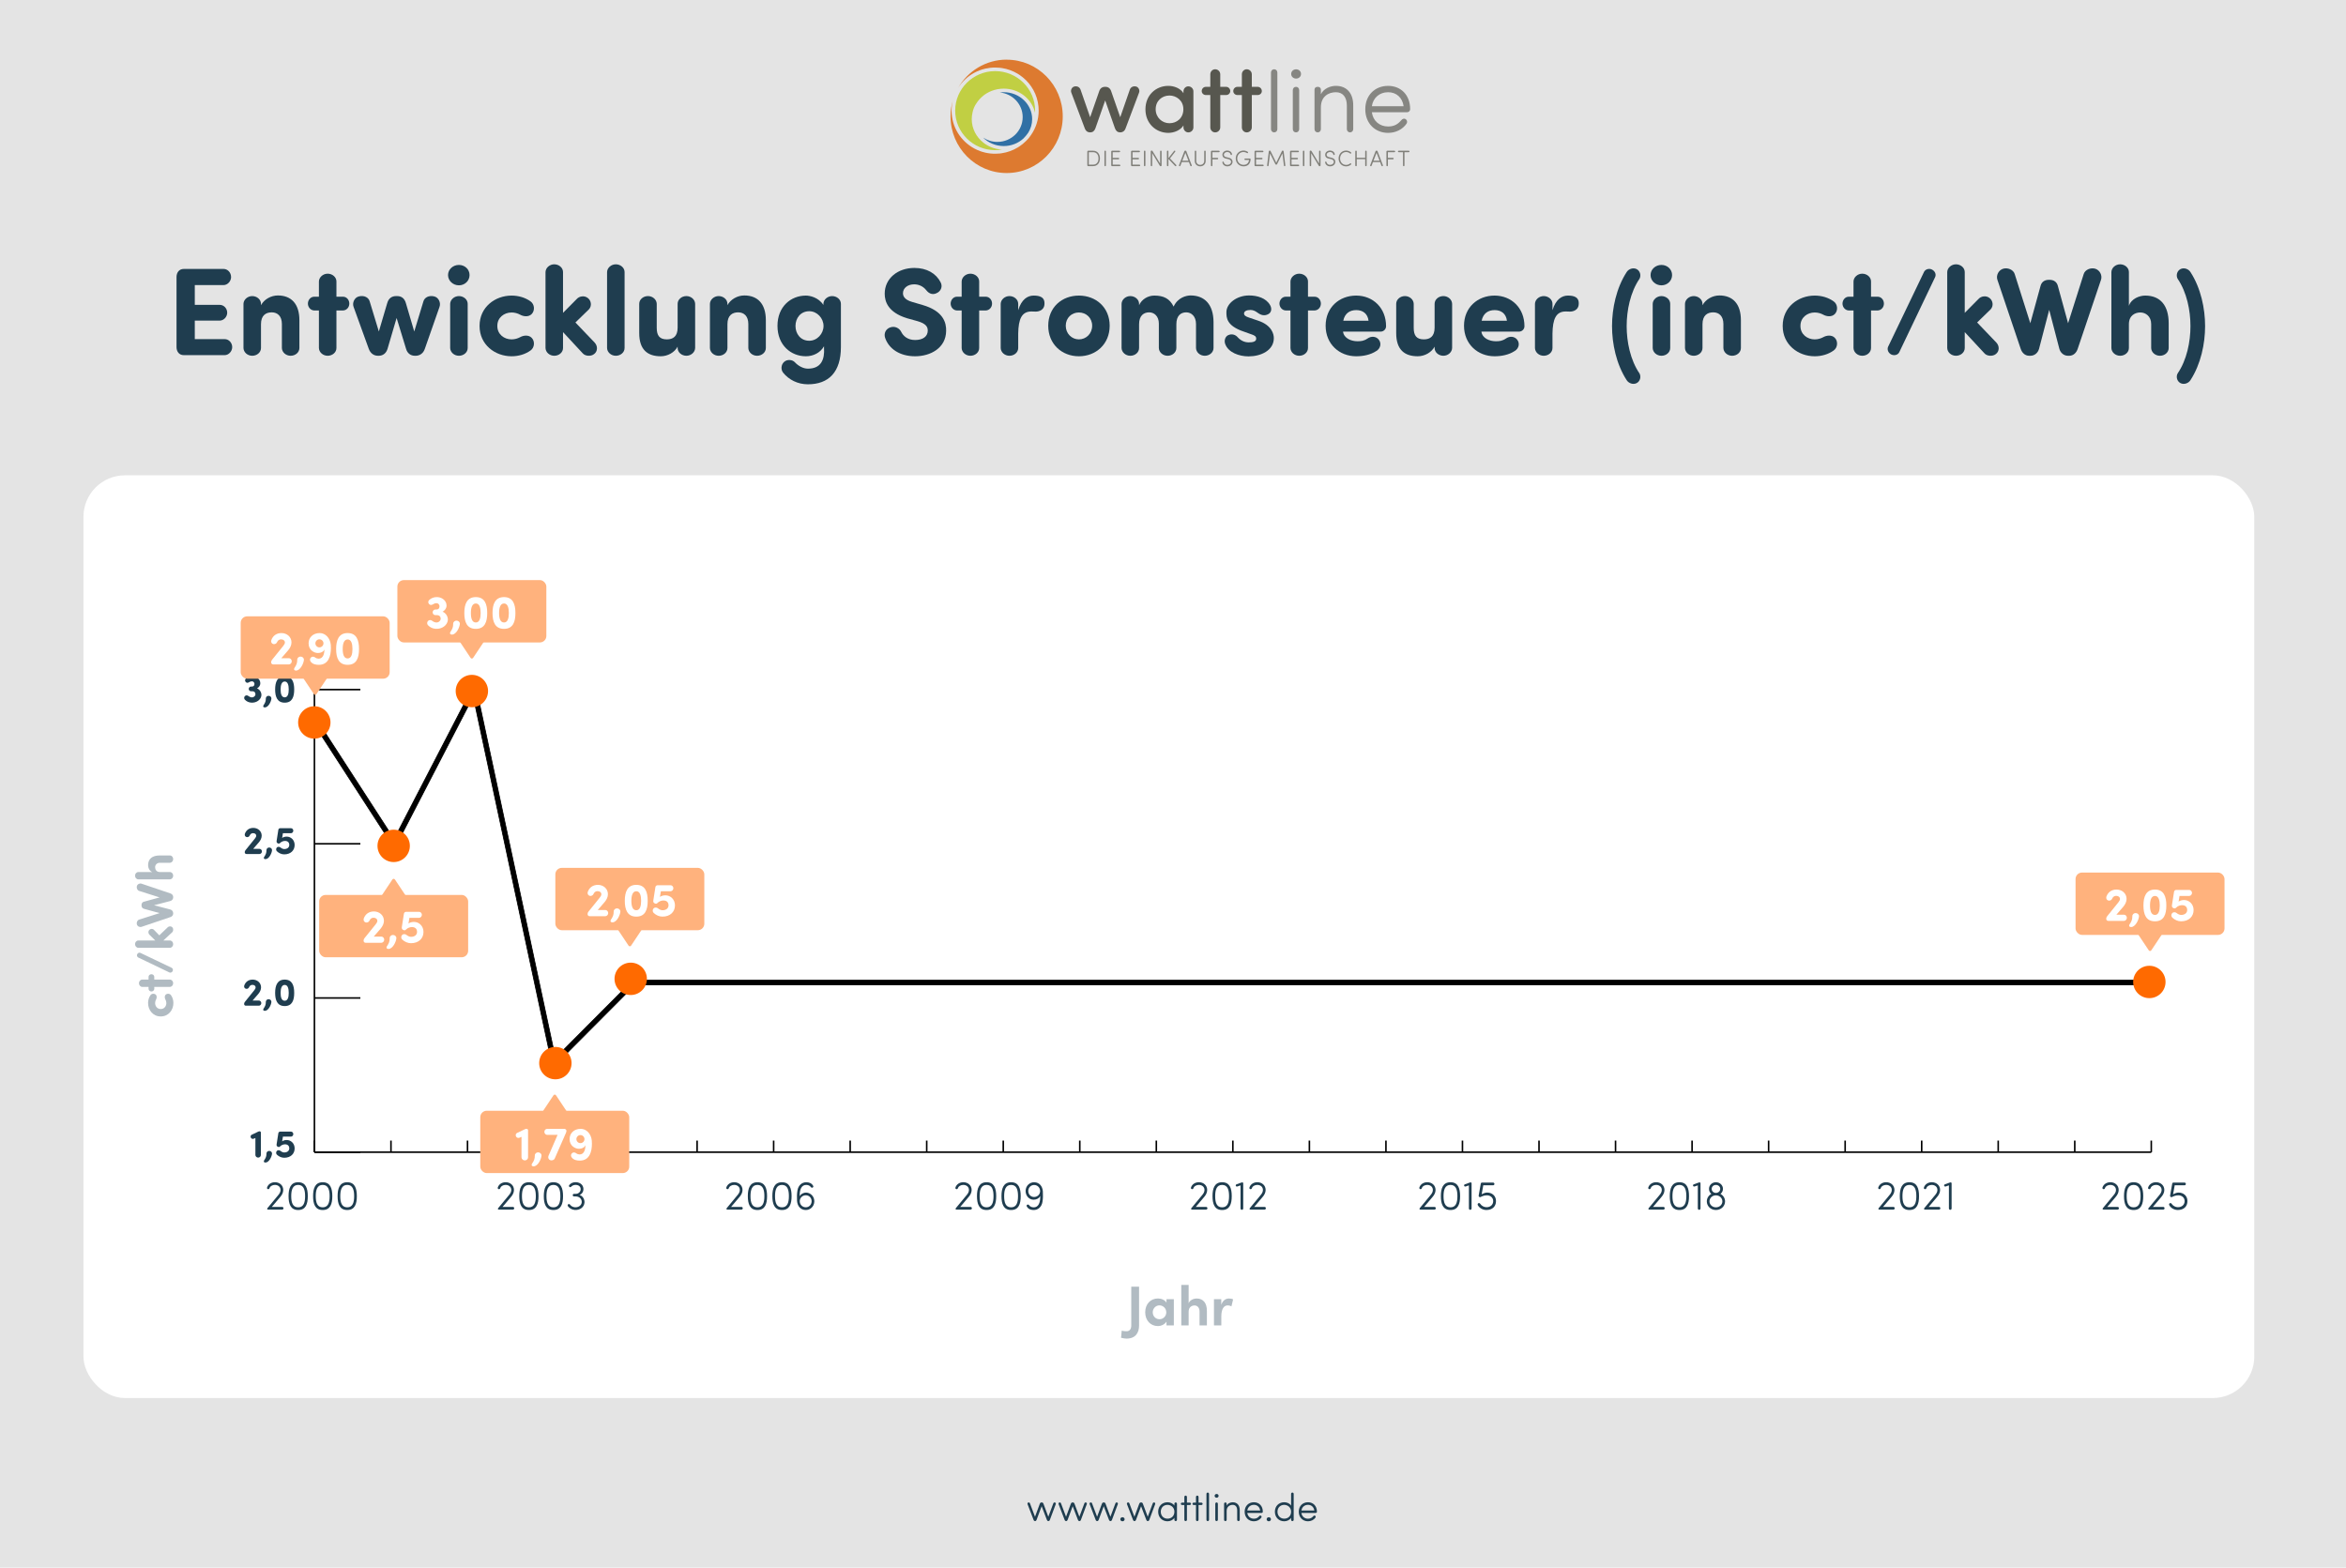 <?xml version="1.0" encoding="UTF-8"?>
<svg id="Ebene_2" data-name="Ebene 2" xmlns="http://www.w3.org/2000/svg" viewBox="0 0 1500 1002.35">
  <defs>
    <style>
      .cls-1, .cls-2 {
        fill: none;
      }

      .cls-3 {
        fill: #ffb27d;
      }

      .cls-4 {
        fill: #e4e4e4;
      }

      .cls-5 {
        fill: #868682;
      }

      .cls-6 {
        fill: #57574f;
      }

      .cls-7 {
        fill: #3070a5;
      }

      .cls-8 {
        stroke-width: .5px;
      }

      .cls-8, .cls-2 {
        stroke: #000;
        stroke-miterlimit: 10;
      }

      .cls-9 {
        fill: #807f79;
      }

      .cls-10 {
        fill: #fff;
      }

      .cls-11 {
        fill: #c1cf43;
      }

      .cls-12 {
        opacity: .35;
      }

      .cls-13 {
        fill: #dd7a30;
      }

      .cls-14 {
        fill: #1f3d4f;
      }

      .cls-15 {
        fill: #ff6a00;
      }
    </style>
  </defs>
  <g id="Ebene_2-2" data-name="Ebene 2">
    <g>
      <rect class="cls-4" width="1500" height="1002.35"/>
      <rect class="cls-10" x="53.36" y="303.92" width="1388" height="590" rx="26.54" ry="26.54"/>
      <g>
        <path class="cls-14" d="M157.09,436.05c-.58-.62-.48-1.58.1-2.12,1.08-1.02,2.65-1.65,4.4-1.55,2.85.15,4.92,2.25,4.85,4.6,0,1.35-.9,2.52-2.1,3.2,1.8.65,2.95,2.7,2.8,4.45-.27,2.8-3.17,4.87-6.45,4.65-1.65-.1-3.05-.78-4.12-1.9-.5-.5-.67-1.53-.05-2.22.55-.62,1.52-.8,2.37-.08.58.47,1.4.8,2.08.83,1.25.07,2.25-.9,2.35-1.75.02-.3.12-2.17-2.08-2.17h-.8c-.75,0-1.4-.67-1.4-1.5,0-.78.67-1.5,1.4-1.5h.65c1.72,0,1.6-1.7,1.6-1.77,0-.5-.42-1.57-1.65-1.57-.65,0-1.22.22-1.6.47-1.05.67-1.72.6-2.35-.05Z"/>
        <path class="cls-14" d="M169.34,452.34c-.5,0-1.05-.2-1.05-.7,0-.22.08-.5.22-.72,1.05-1.57,1.47-2.5,1.47-4.4,0-.92.85-1.62,1.72-1.62,1.05,0,1.9.77,1.83,1.77-.12,1.82-1.9,5.67-4.2,5.67Z"/>
        <path class="cls-14" d="M182.04,432.37c4.77,0,6.07,3.77,6.07,8.5s-1.3,8.42-6.07,8.42-6.12-3.75-6.12-8.42,1.35-8.5,6.12-8.5ZM182.04,445.89c1.97,0,2.57-2.27,2.57-5.02s-.6-5.1-2.57-5.1-2.62,2.32-2.62,5.1.62,5.02,2.62,5.02Z"/>
        <path class="cls-14" d="M157.54,535.19c-.8-.23-1.27-1.1-.97-2.05.82-2.35,2.75-3.77,5.4-3.77,2.9,0,5.35,2.02,5.35,4.97,0,1.57-.77,3-1.72,4.15l-3.7,4.27h4.05c.83,0,1.53.75,1.53,1.65,0,.85-.7,1.65-1.53,1.65h-8.35c-.67,0-1.12-.45-1.12-1.17,0-.47.23-.97.53-1.32l5.95-7.37c.45-.57.88-1.22.88-1.85,0-.88-.75-1.62-2.05-1.62-.97,0-1.72.55-2.1,1.45-.3.7-1.07,1.33-2.12,1.03Z"/>
        <path class="cls-14" d="M169.74,549.34c-.5,0-1.05-.2-1.05-.7,0-.22.08-.5.22-.72,1.05-1.57,1.47-2.5,1.47-4.4,0-.92.85-1.62,1.72-1.62,1.05,0,1.9.77,1.83,1.77-.12,1.82-1.9,5.67-4.2,5.67Z"/>
        <path class="cls-14" d="M177.04,541.87c.57-.57,1.67-.52,2.27,0,.67.58,1.65,1.03,2.4,1.03,2.22,0,3.25-1.28,3.25-2.6,0-1.67-1.03-2.6-2.72-2.6-.9,0-2.25.33-3.27,1.42-.38.4-.92.38-1.52.03-.6-.35-.67-.9-.58-1.53l1.1-7.05c.1-.62.62-1,1.15-1h6.95c.8,0,1.47.72,1.47,1.6,0,.83-.7,1.6-1.47,1.6h-5.17l-.5,3.05c.65-.58,1.85-.88,2.92-.88,2.65,0,5.07,2.12,5.07,5.35,0,3.47-2.55,6-6.67,6-1.75,0-3.45-.8-4.72-2.02-.6-.62-.62-1.72.05-2.4Z"/>
        <path class="cls-14" d="M157.14,632.19c-.8-.23-1.27-1.1-.97-2.05.82-2.35,2.75-3.77,5.4-3.77,2.9,0,5.35,2.02,5.35,4.97,0,1.57-.77,3-1.72,4.15l-3.7,4.27h4.05c.83,0,1.53.75,1.53,1.65,0,.85-.7,1.65-1.53,1.65h-8.35c-.67,0-1.12-.45-1.12-1.17,0-.47.23-.97.53-1.32l5.95-7.37c.45-.57.88-1.22.88-1.85,0-.88-.75-1.62-2.05-1.62-.97,0-1.72.55-2.1,1.45-.3.7-1.07,1.33-2.12,1.03Z"/>
        <path class="cls-14" d="M169.34,646.34c-.5,0-1.05-.2-1.05-.7,0-.22.08-.5.22-.72,1.05-1.57,1.47-2.5,1.47-4.4,0-.92.85-1.62,1.72-1.62,1.05,0,1.9.77,1.83,1.77-.12,1.82-1.9,5.67-4.2,5.67Z"/>
        <path class="cls-14" d="M182.04,626.37c4.77,0,6.07,3.77,6.07,8.5s-1.3,8.42-6.07,8.42-6.12-3.75-6.12-8.42,1.35-8.5,6.12-8.5ZM182.04,639.89c1.97,0,2.57-2.27,2.57-5.02s-.6-5.1-2.57-5.1-2.62,2.32-2.62,5.1.62,5.02,2.62,5.02Z"/>
        <path class="cls-14" d="M165.12,723.57c.33-.15.62-.2.85-.2h.05c.45,0,.78.38.78.78v14.42c0,.88-.8,1.62-1.75,1.62-.9,0-1.75-.77-1.75-1.62v-10.92l-1.12.47c-.62.28-1.47,0-1.8-.7-.35-.7-.1-1.55.55-1.85l4.2-2Z"/>
        <path class="cls-14" d="M169.74,743.34c-.5,0-1.05-.2-1.05-.7,0-.22.08-.5.22-.72,1.05-1.57,1.47-2.5,1.47-4.4,0-.92.85-1.62,1.72-1.62,1.05,0,1.9.77,1.83,1.77-.12,1.82-1.9,5.67-4.2,5.67Z"/>
        <path class="cls-14" d="M177.04,735.87c.57-.57,1.67-.52,2.27,0,.67.58,1.65,1.03,2.4,1.03,2.22,0,3.25-1.28,3.25-2.6,0-1.67-1.03-2.6-2.72-2.6-.9,0-2.25.33-3.27,1.42-.38.4-.92.38-1.52.03-.6-.35-.67-.9-.58-1.53l1.1-7.05c.1-.62.62-1,1.15-1h6.95c.8,0,1.47.72,1.47,1.6,0,.83-.7,1.6-1.47,1.6h-5.17l-.5,3.05c.65-.58,1.85-.88,2.92-.88,2.65,0,5.07,2.12,5.07,5.35,0,3.47-2.55,6-6.67,6-1.75,0-3.45-.8-4.72-2.02-.6-.62-.62-1.72.05-2.4Z"/>
      </g>
      <g>
        <path class="cls-14" d="M142.95,171.96c2.64,0,4.8,2.32,4.8,5.2,0,2.64-2.24,5.12-4.8,5.12h-18.4v12.64h15.92c2.64,0,4.8,2.24,4.8,5.04,0,2.64-2.24,5.04-4.8,5.04h-15.92v11.84h19.12c2.64,0,4.8,2.32,4.8,5.12,0,2.64-2.24,5.12-4.8,5.12h-26.16c-2.96,0-4.56-2.24-4.64-4.96v-45.2c.08-2.72,1.68-4.96,4.64-4.96h25.44Z"/>
        <path class="cls-14" d="M166.87,195.16c2-3.76,6.4-6.24,10.8-6.24,8.4,0,13.76,5.2,13.76,15.84v17.76c0,2.8-2.56,4.96-5.6,4.96s-5.52-2.24-5.6-4.96v-15.36c0-4.96-2.72-7.44-6.48-7.44s-6.88,1.92-6.88,7.6v15.2c0,2.8-2.56,4.96-5.6,4.96s-5.52-2.24-5.6-4.96v-28.24c.08-2.72,2.64-4.96,5.6-4.96s5.6,2.16,5.6,4.96v.88Z"/>
        <path class="cls-14" d="M203.91,189.72v-9.76c.08-2.72,2.64-4.96,5.6-4.96s5.6,2.16,5.6,4.96v9.76h4.24c2.24,0,4,2,4,4.4s-1.76,4.32-4,4.4h-4.24v24c0,2.8-2.56,4.96-5.6,4.96s-5.52-2.24-5.6-4.96v-24h-3.04c-2.24-.08-4-2.08-4-4.4s1.76-4.4,4-4.4h3.04Z"/>
        <path class="cls-14" d="M264.87,211.96l5.84-19.2c.64-2.48,3.52-4.16,7.04-3.2,2.72.72,4.24,4.08,3.28,6.64l-9.44,26.96c-.96,2.72-3.12,4.32-5.84,4.32h-.48c-2.72,0-4.8-1.6-5.6-4.32l-6.08-19.84-5.84,19.84c-.88,2.72-2.88,4.32-5.6,4.32h-.48c-2.72,0-4.8-1.6-5.84-4.32l-9.76-26.96c-.96-2.56.56-5.92,3.28-6.64,3.52-.96,6.4.72,7.04,3.2l5.84,19.2,5.36-18.16c.88-3.04,2.88-4.48,5.68-4.48h.64c2.8,0,4.72,1.44,5.6,4.48l5.36,18.16Z"/>
        <path class="cls-14" d="M293.43,169.4c3.76,0,6.8,2.8,6.8,6.48s-3.04,6.56-6.8,6.56-6.96-2.88-6.96-6.56,3.2-6.48,6.96-6.48ZM299.03,222.52c0,2.8-2.56,4.96-5.6,4.96s-5.52-2.24-5.6-4.96v-28.24c.08-2.72,2.64-4.96,5.6-4.96s5.6,2.16,5.6,4.96v28.24Z"/>
        <path class="cls-14" d="M327.11,217c2,0,3.92-.56,5.52-1.44,2-1.12,5.28-1.6,7.28.4,2.24,2.24,1.92,6.32-.72,8.16-3.36,2.4-7.6,3.68-12.08,3.68-10.72,0-20.48-7.52-20.48-19.28v-.24c0-11.76,9.76-19.28,20.48-19.28,4.48,0,8.72,1.28,12.08,3.68,2.64,1.84,2.96,5.92.72,8.16-2,2-5.28,1.52-7.28.4-1.6-.88-3.52-1.44-5.52-1.44-4.8,0-9.12,3.28-9.12,8.48v.24c0,5.2,4.32,8.48,9.12,8.48Z"/>
        <path class="cls-14" d="M359.99,212.36v10.16c0,2.8-2.56,4.96-5.6,4.96s-5.52-2.24-5.6-4.96v-48.56c.08-2.72,2.64-4.96,5.6-4.96s5.6,2.16,5.6,4.96v26.08l8.72-8.8c1.76-2,5.04-2.4,7.2-.64,2.08,1.68,2.64,4.88.72,7.12l-8.72,8.48,12.32,12.88c2.08,2.24,1.92,5.6-.32,7.28-2,1.68-5.76,1.44-7.36-.48l-12.56-13.52Z"/>
        <path class="cls-14" d="M399.35,222.52c0,2.8-2.56,4.96-5.6,4.96s-5.52-2.24-5.6-4.96v-48.56c.08-2.72,2.64-4.96,5.6-4.96s5.6,2.16,5.6,4.96v48.56Z"/>
        <path class="cls-14" d="M433.27,221.64c-2,3.76-6.4,6.16-10.8,6.16-8.4,0-13.76-4.16-13.76-14.8v-18.72c0-2.8,2.56-4.96,5.6-4.96s5.52,2.24,5.6,4.96v15.36c0,4.96,1.84,7.36,6.48,7.36,3.92,0,6.88-1.84,6.88-7.52v-15.2c0-2.8,2.56-4.96,5.6-4.96s5.52,2.24,5.6,4.96v28.24c-.08,2.72-2.64,4.96-5.6,4.96s-5.6-2.16-5.6-4.96v-.88Z"/>
        <path class="cls-14" d="M465.11,195.16c2-3.76,6.4-6.24,10.8-6.24,8.4,0,13.76,5.2,13.76,15.84v17.76c0,2.8-2.56,4.96-5.6,4.96s-5.52-2.24-5.6-4.96v-15.36c0-4.96-2.72-7.44-6.48-7.44s-6.88,1.92-6.88,7.6v15.2c0,2.8-2.56,4.96-5.6,4.96s-5.52-2.24-5.6-4.96v-28.24c.08-2.72,2.64-4.96,5.6-4.96s5.6,2.16,5.6,4.96v.88Z"/>
        <path class="cls-14" d="M501.35,231.4c2-1.84,5.36-1.44,6.88.24,2.08,2.24,5.28,4.08,8.32,4.08,8.48,0,10.8-5.84,10.32-13.28v-1.04c-2.4,4.24-6.96,6.4-11.6,6.4-9.52,0-18.16-7.04-18.16-19.44s8.64-19.36,18.16-19.36c2.4,0,8,1.04,11.2,6v-.72c.08-2.72,2.64-4.96,5.6-4.96s5.6,2.16,5.6,4.96v27.6c0,16.08-7.84,23.84-21.12,23.84-6.48,0-12.16-2.88-15.84-7.44-1.52-1.92-1.36-5.12.64-6.88ZM517.43,217.88c5.04,0,9.12-4.48,9.12-9.44s-4.08-9.44-9.12-9.44c-5.6,0-8.8,4.48-8.8,9.44s3.2,9.44,8.8,9.44Z"/>
        <path class="cls-14" d="M569.03,209.4c3.12-1.2,6.08.48,7.2,2.8,1.2,2.48,3.92,5.2,8.88,5.2s8-2.24,8.08-5.84c.08-2.48-1.04-4.64-6.64-6.24l-6.64-1.84c-12.16-3.76-14.24-10.72-14.24-15.68,0-9.84,8.4-16.48,18.96-16.48,7.92,0,13.84,3.44,16.8,9.2,1.36,2.64.24,5.2-1.76,6.48-2.88,1.84-5.44,1.04-7.36-1.36-2.32-2.96-5.36-3.84-7.84-3.84-4.08,0-7.12,2.4-7.12,5.68,0,1.44.56,4.08,5.92,5.6l6.56,1.92c13.36,3.84,15.28,11.36,15.12,16.64-.16,10.96-10.08,16.16-19.84,16.16s-16.8-4.72-19.2-11.84c-.88-2.8.4-5.52,3.12-6.56Z"/>
        <path class="cls-14" d="M614.87,189.72v-9.76c.08-2.72,2.64-4.96,5.6-4.96s5.6,2.16,5.6,4.96v9.76h4.24c2.24,0,4,2,4,4.4s-1.76,4.32-4,4.4h-4.24v24c0,2.8-2.56,4.96-5.6,4.96s-5.52-2.24-5.6-4.96v-24h-3.04c-2.24-.08-4-2.08-4-4.4s1.76-4.4,4-4.4h3.04Z"/>
        <path class="cls-14" d="M667.75,195.16c-.4,2.8-3.04,4.08-5.52,4.08-.8,0-2-.08-2.72-.08-6.24,0-8.32,4.8-8.48,14.16v9.2c0,2.8-2.56,4.96-5.6,4.96s-5.52-2.24-5.6-4.96v-28.24c.08-2.72,2.64-4.96,5.6-4.96s5.6,2.16,5.6,4.96v4.08c2.08-6.96,6-9.36,9.84-9.36s7.6.88,6.88,6.16Z"/>
        <path class="cls-14" d="M670.23,208.28c0-11.76,8.72-19.28,19.6-19.28s19.68,7.52,19.68,19.28-8.8,19.52-19.68,19.52-19.6-7.76-19.6-19.52ZM698.31,208.28c0-5.04-3.84-8.48-8.48-8.48s-8.4,3.44-8.4,8.48,3.84,8.72,8.4,8.72,8.48-3.6,8.48-8.72Z"/>
        <path class="cls-14" d="M775.91,222.52c0,2.8-2.56,4.96-5.6,4.96s-5.52-2.24-5.6-4.96v-15.36c0-4.88-2.96-7.44-6.24-7.44-3.52,0-6.32,2.16-6.32,7.6v15.2c0,2.8-2.56,4.96-5.6,4.96s-5.52-2.24-5.6-4.96v-15.6c0-4.72-2.96-7.2-6.16-7.2-3.36,0-6.48,1.92-6.48,7.6v15.2c0,2.8-2.56,4.96-5.6,4.96s-5.52-2.24-5.6-4.96v-28.24c.08-2.72,2.64-4.96,5.6-4.96s5.6,2.16,5.6,4.96v.88c1.76-3.92,5.76-6.16,9.76-6.16,5.92,0,9.84,1.92,12.32,7.04,2.72-5.92,8.24-7.12,10.88-7.12,8.88,0,14.56,5.68,14.64,16.96v16.64Z"/>
        <path class="cls-14" d="M785.35,214.28c2.48-1.12,4.8-.08,6,1.36,2,2.16,4.4,3.28,7.04,3.28,2.48,0,4.8-.4,4.8-2.32,0-1.6-.96-2.16-3.68-3.04l-4.24-1.52c-11.2-3.76-11.12-9.04-11.12-12.48,0-5.52,6.64-10.64,14.48-10.64,5.36,0,10.88,1.68,13.44,6.16,1.36,2.4.72,4.72-.96,5.68-2.48,1.44-4.8.88-7.12-.88-1.6-1.2-3.04-1.68-4.48-1.68-2.4,0-4.08.8-4.08,2.24,0,1.2.96,1.92,3.2,2.64l5.68,1.92c9.04,2.96,10.16,8.8,10.16,11.2,0,7.92-8.32,11.68-16.16,11.68-6,0-13.04-2.48-14.96-8-.8-2.32.16-4.8,2-5.6Z"/>
        <path class="cls-14" d="M825.11,189.72v-9.76c.08-2.72,2.64-4.96,5.6-4.96s5.6,2.16,5.6,4.96v9.76h4.24c2.24,0,4,2,4,4.4s-1.76,4.32-4,4.4h-4.24v24c0,2.8-2.56,4.96-5.6,4.96s-5.52-2.24-5.6-4.96v-24h-3.04c-2.24-.08-4-2.08-4-4.4s1.76-4.4,4-4.4h3.04Z"/>
        <path class="cls-14" d="M879.99,224.44c-3.76,2.48-8.48,3.36-12.88,3.36-10.72,0-19.52-7.76-19.52-19.52s8.8-19.28,19.52-19.28,19.12,7.84,19.12,19.6c0,2-1.68,3.44-3.44,3.44h-24.08c.56,4.32,5.28,6.16,9.2,6.16,2.24,0,4.16-.16,6.48-1.76,2.56-1.76,5.44-1.28,7.04.56,2.08,2.4,1.28,5.84-1.44,7.44ZM875.03,205.08c-.56-4.56-3.68-6.8-7.84-6.8s-7.36,2.08-8.32,6.8h16.16Z"/>
        <path class="cls-14" d="M917.27,221.64c-2,3.76-6.4,6.16-10.8,6.16-8.4,0-13.76-4.16-13.76-14.8v-18.72c0-2.8,2.56-4.96,5.6-4.96s5.52,2.24,5.6,4.96v15.36c0,4.96,1.84,7.36,6.48,7.36,3.92,0,6.88-1.84,6.88-7.52v-15.2c0-2.8,2.56-4.96,5.6-4.96s5.52,2.24,5.6,4.96v28.24c-.08,2.72-2.64,4.96-5.6,4.96s-5.6-2.16-5.6-4.96v-.88Z"/>
        <path class="cls-14" d="M968.47,224.44c-3.76,2.48-8.48,3.36-12.88,3.36-10.72,0-19.52-7.76-19.52-19.52s8.8-19.28,19.52-19.28,19.12,7.84,19.12,19.6c0,2-1.68,3.44-3.44,3.44h-24.08c.56,4.32,5.28,6.16,9.2,6.16,2.24,0,4.16-.16,6.48-1.76,2.56-1.76,5.44-1.28,7.04.56,2.08,2.4,1.28,5.84-1.44,7.44ZM963.51,205.08c-.56-4.56-3.68-6.8-7.84-6.8s-7.36,2.08-8.32,6.8h16.16Z"/>
        <path class="cls-14" d="M1009.35,195.16c-.4,2.8-3.04,4.08-5.52,4.08-.8,0-2-.08-2.72-.08-6.24,0-8.32,4.8-8.48,14.16v9.2c0,2.8-2.56,4.96-5.6,4.96s-5.52-2.24-5.6-4.96v-28.24c.08-2.72,2.64-4.96,5.6-4.96s5.6,2.16,5.6,4.96v4.08c2.08-6.96,6-9.36,9.84-9.36s7.6.88,6.88,6.16Z"/>
        <path class="cls-14" d="M1040.07,173.96c1.2-1.92,4-3.04,6.32-1.92,2.24,1.12,3.04,4,1.92,6.16-5.92,8.64-8.24,20.32-8.24,30.32s2.32,21.68,8.24,30.32c1.12,2.16.32,5.04-1.92,6.16-2.32,1.12-5.12,0-6.32-1.92-6.64-10.24-9.36-23.28-9.36-34.56s2.72-24.32,9.36-34.56Z"/>
        <path class="cls-14" d="M1062.31,169.4c3.76,0,6.8,2.8,6.8,6.48s-3.04,6.56-6.8,6.56-6.96-2.88-6.96-6.56,3.2-6.48,6.96-6.48ZM1067.91,222.52c0,2.8-2.56,4.96-5.6,4.96s-5.52-2.24-5.6-4.96v-28.24c.08-2.72,2.64-4.96,5.6-4.96s5.6,2.16,5.6,4.96v28.24Z"/>
        <path class="cls-14" d="M1088.55,195.16c2-3.76,6.4-6.24,10.8-6.24,8.4,0,13.76,5.2,13.76,15.84v17.76c0,2.8-2.56,4.96-5.6,4.96s-5.52-2.24-5.6-4.96v-15.36c0-4.96-2.72-7.44-6.48-7.44s-6.88,1.92-6.88,7.6v15.2c0,2.8-2.56,4.96-5.6,4.96s-5.52-2.24-5.6-4.96v-28.24c.08-2.72,2.64-4.96,5.6-4.96s5.6,2.16,5.6,4.96v.88Z"/>
        <path class="cls-14" d="M1160.31,217c2,0,3.92-.56,5.52-1.44,2-1.12,5.28-1.6,7.28.4,2.24,2.24,1.92,6.32-.72,8.16-3.36,2.4-7.6,3.68-12.08,3.68-10.72,0-20.48-7.52-20.48-19.28v-.24c0-11.76,9.76-19.28,20.48-19.28,4.48,0,8.72,1.28,12.08,3.68,2.64,1.84,2.96,5.92.72,8.16-2,2-5.28,1.52-7.28.4-1.6-.88-3.52-1.44-5.52-1.44-4.8,0-9.12,3.28-9.12,8.48v.24c0,5.2,4.32,8.48,9.12,8.48Z"/>
        <path class="cls-14" d="M1185.11,189.72v-9.76c.08-2.72,2.64-4.96,5.6-4.96s5.6,2.16,5.6,4.96v9.76h4.24c2.24,0,4,2,4,4.4s-1.76,4.32-4,4.4h-4.24v24c0,2.8-2.56,4.96-5.6,4.96s-5.52-2.24-5.6-4.96v-24h-3.04c-2.24-.08-4-2.08-4-4.4s1.76-4.4,4-4.4h3.04Z"/>
        <path class="cls-14" d="M1214.39,225.16c-.88,1.84-3.2,2.4-5.12,1.52-1.92-.96-2.8-3.12-2.08-4.88l23.04-48c.88-1.68,3.2-2.4,5.04-1.44,1.92.96,2.88,3.04,2,4.88l-22.88,47.92Z"/>
        <path class="cls-14" d="M1256.23,212.36v10.16c0,2.8-2.56,4.96-5.6,4.96s-5.52-2.24-5.6-4.96v-48.56c.08-2.72,2.64-4.96,5.6-4.96s5.6,2.16,5.6,4.96v26.08l8.72-8.8c1.76-2,5.04-2.4,7.2-.64,2.08,1.68,2.64,4.88.72,7.12l-8.72,8.48,12.32,12.88c2.08,2.24,1.92,5.6-.32,7.28-2,1.68-5.76,1.44-7.36-.48l-12.56-13.52Z"/>
        <path class="cls-14" d="M1315.75,182.76l6.56,23.92,10-31.52c.88-2.72,4.4-4.16,7.28-3.36,3.04.88,4.72,4.32,3.76,7.12l-14.88,44.08c-.88,2.72-2.88,4.48-5.44,4.48h-.8c-2.64,0-4.8-1.84-5.52-4.48l-6.48-24.88-6.48,24.88c-.72,2.64-2.88,4.48-5.52,4.48h-.8c-2.56,0-4.56-1.76-5.44-4.48l-14.88-44.08c-.96-2.8.72-6.24,3.76-7.12,2.88-.8,6.4.64,7.28,3.36l10,31.52,6.56-23.92c.64-2.4,2.48-3.84,5.28-3.84h.48c2.8,0,4.64,1.44,5.28,3.84Z"/>
        <path class="cls-14" d="M1375.43,207.16c0-4.88-3.52-7.36-6.88-7.36s-7.36,1.84-7.36,7.52v15.2c0,2.8-2.56,4.96-5.6,4.96s-5.52-2.24-5.6-4.96v-48.56c.08-2.72,2.64-4.96,5.6-4.96s5.6,2.16,5.6,4.96v21.6c1.52-4.64,6.88-6.56,10.4-6.56,9.84,0,15.04,6.48,15.04,17.76v15.76c0,2.8-2.56,4.96-5.6,4.96s-5.52-2.24-5.6-4.96v-15.36Z"/>
        <path class="cls-14" d="M1400.55,243.08c-1.2,1.92-4,3.04-6.32,1.92-2.24-1.12-3.04-4-1.92-6.16,5.92-8.64,8.24-20.32,8.24-30.32s-2.32-21.68-8.24-30.32c-1.12-2.16-.32-5.04,1.92-6.16,2.32-1.12,5.12,0,6.32,1.92,6.64,10.24,9.36,23.28,9.36,34.56s-2.72,24.32-9.36,34.56Z"/>
      </g>
      <g>
        <path class="cls-14" d="M661.77,969.83l3.07-8.3c.23-.57.58-.85,1.12-.85h.12c.55,0,.88.28,1.1.85l3.1,8.3,3.2-8.55c.15-.47.58-.67,1.03-.57.45.1.67.6.52,1.05l-3.77,10.12c-.17.47-.52.72-.92.72h-.05c-.42,0-.72-.25-.9-.72l-3.37-8.77-3.27,8.77c-.17.47-.48.72-.9.72h-.05c-.4,0-.75-.25-.92-.72l-3.88-10.12c-.15-.45.08-.95.53-1.05.45-.1.88.1,1.02.57l3.22,8.55Z"/>
        <path class="cls-14" d="M681.62,969.83l3.07-8.3c.23-.57.58-.85,1.12-.85h.12c.55,0,.88.28,1.1.85l3.1,8.3,3.2-8.55c.15-.47.58-.67,1.03-.57.45.1.67.6.52,1.05l-3.77,10.12c-.17.47-.52.72-.92.72h-.05c-.42,0-.72-.25-.9-.72l-3.37-8.77-3.27,8.77c-.17.47-.48.72-.9.72h-.05c-.4,0-.75-.25-.92-.72l-3.88-10.12c-.15-.45.08-.95.53-1.05.45-.1.88.1,1.02.57l3.22,8.55Z"/>
        <path class="cls-14" d="M701.47,969.83l3.07-8.3c.23-.57.58-.85,1.12-.85h.12c.55,0,.88.28,1.1.85l3.1,8.3,3.2-8.55c.15-.47.58-.67,1.03-.57.45.1.67.6.52,1.05l-3.77,10.12c-.17.47-.52.72-.92.72h-.05c-.42,0-.72-.25-.9-.72l-3.37-8.77-3.27,8.77c-.17.47-.48.72-.9.72h-.05c-.4,0-.75-.25-.92-.72l-3.88-10.12c-.15-.45.08-.95.53-1.05.45-.1.88.1,1.02.57l3.22,8.55Z"/>
        <path class="cls-14" d="M717.69,970.13c.75,0,1.38.55,1.38,1.3s-.62,1.3-1.38,1.3-1.38-.55-1.38-1.3.62-1.3,1.38-1.3Z"/>
        <path class="cls-14" d="M725.34,969.83l3.07-8.3c.23-.57.58-.85,1.12-.85h.12c.55,0,.88.28,1.1.85l3.1,8.3,3.2-8.55c.15-.47.58-.67,1.03-.57.45.1.67.6.52,1.05l-3.77,10.12c-.17.47-.52.72-.92.72h-.05c-.42,0-.72-.25-.9-.72l-3.37-8.77-3.27,8.77c-.17.47-.48.72-.9.72h-.05c-.4,0-.75-.25-.92-.72l-3.88-10.12c-.15-.45.08-.95.53-1.05.45-.1.88.1,1.02.57l3.22,8.55Z"/>
        <path class="cls-14" d="M752.54,971.76c0,.47-.35.85-.83.85s-.82-.38-.82-.85v-1.28c-.88,1.47-2.7,2.25-4.4,2.25-3.32,0-5.97-2.42-5.97-6.12s2.65-6.05,5.97-6.05c1.7,0,3.52.7,4.4,2.17v-1.2c0-.47.35-.85.82-.85s.83.38.83.85v10.22ZM746.49,971.06c2.37,0,4.4-1.58,4.4-4.45s-2.3-4.38-4.4-4.38c-2.42,0-4.3,1.7-4.3,4.38s1.87,4.45,4.3,4.45Z"/>
        <path class="cls-14" d="M760.74,960.81c.42,0,.77.32.77.75s-.35.75-.77.75h-1.83v9.45c0,.47-.35.85-.83.85s-.82-.38-.82-.85v-9.45h-1.47c-.43,0-.78-.33-.78-.75s.35-.75.78-.75h1.47v-3.65c0-.48.35-.85.82-.85s.83.37.83.85v3.65h1.83Z"/>
        <path class="cls-14" d="M768.16,960.81c.43,0,.78.32.78.75s-.35.75-.78.75h-1.82v9.45c0,.47-.35.85-.82.85s-.83-.38-.83-.85v-9.45h-1.47c-.42,0-.77-.33-.77-.75s.35-.75.77-.75h1.47v-3.65c0-.48.35-.85.83-.85s.82.37.82.85v3.65h1.82Z"/>
        <path class="cls-14" d="M773.04,971.76c0,.47-.35.85-.83.85s-.82-.38-.82-.85v-16.55c0-.47.35-.85.82-.85s.83.38.83.85v16.55Z"/>
        <path class="cls-14" d="M777.89,955.26c.7,0,1.27.5,1.27,1.2s-.57,1.2-1.27,1.2-1.27-.5-1.27-1.2.57-1.2,1.27-1.2ZM778.69,961.53c0-.47-.35-.85-.82-.85s-.83.38-.83.85v10.22c0,.47.35.85.83.85s.82-.38.82-.85v-10.22Z"/>
        <path class="cls-14" d="M784.31,971.76c0,.47-.35.85-.82.85s-.83-.38-.83-.85v-10.22c0-.47.35-.85.83-.85s.82.38.82.85v1.2c.72-1.52,2.52-2.17,3.87-2.17,2.85,0,4.52,1.95,4.5,5.12v6.07c0,.47-.35.85-.82.85s-.83-.38-.83-.85v-6.07c0-2.15-1.05-3.47-2.85-3.47s-3.87,1.05-3.87,3.9v5.65Z"/>
        <path class="cls-14" d="M801.71,972.73c-3.32,0-5.9-2.42-5.9-6.12s2.57-6.05,5.9-6.05,5.72,2.35,5.72,6.05c0,.45-.38.77-.78.77h-9.15c.3,2.27,2.02,3.7,4.2,3.7,1.62,0,2.57-.62,3.4-1.6.3-.37.75-.57,1.15-.3.4.25.5.75.25,1.15-1.05,1.52-2.82,2.4-4.8,2.4ZM805.74,965.83c-.32-2.22-1.87-3.62-4.02-3.62s-3.87,1.4-4.2,3.62h8.22Z"/>
        <path class="cls-14" d="M811.24,970.13c.75,0,1.38.55,1.38,1.3s-.62,1.3-1.38,1.3-1.37-.55-1.37-1.3.62-1.3,1.37-1.3Z"/>
        <path class="cls-14" d="M825.51,970.48c-.87,1.47-2.7,2.25-4.4,2.25-3.32,0-5.97-2.42-5.97-6.12s2.65-6.05,5.97-6.05c1.7,0,3.52.7,4.4,2.17v-7.52c0-.47.35-.85.83-.85s.83.38.83.85v16.55c0,.47-.35.85-.83.85s-.83-.38-.83-.85v-1.28ZM821.11,971.06c2.37,0,4.4-1.58,4.4-4.45s-2.3-4.38-4.4-4.38c-2.42,0-4.3,1.7-4.3,4.38s1.87,4.45,4.3,4.45Z"/>
        <path class="cls-14" d="M836.31,972.73c-3.32,0-5.9-2.42-5.9-6.12s2.57-6.05,5.9-6.05,5.72,2.35,5.72,6.05c0,.45-.38.77-.78.77h-9.15c.3,2.27,2.02,3.7,4.2,3.7,1.62,0,2.57-.62,3.4-1.6.3-.37.75-.57,1.15-.3.4.25.5.75.25,1.15-1.05,1.52-2.82,2.4-4.8,2.4ZM840.34,965.83c-.32-2.22-1.87-3.62-4.02-3.62s-3.87,1.4-4.2,3.62h8.22Z"/>
      </g>
      <g>
        <path class="cls-14" d="M171.24,760.33c-.44-.13-.65-.62-.47-1.07.7-2.08,2.68-3.33,5.04-3.33,2.94,0,5.3,2,5.3,4.94,0,1.64-.78,3.17-1.87,4.42l-5.43,6.42h6.58c.49,0,.88.36.88.86s-.39.86-.88.86h-9.02c-.36,0-.55-.21-.55-.47,0-.23.18-.44.31-.6l6.86-8.29c.86-1.01,1.4-2.05,1.4-3.2,0-1.98-1.61-3.22-3.59-3.22-1.61,0-3.07.81-3.51,2.18-.13.42-.62.68-1.07.49Z"/>
        <path class="cls-14" d="M190.66,755.94c4.91,0,6.14,3.98,6.14,8.89s-1.22,8.87-6.14,8.87-6.16-3.98-6.16-8.87,1.25-8.89,6.16-8.89ZM190.66,771.98c3.56,0,4.42-3.2,4.42-7.15s-.86-7.18-4.42-7.18-4.45,3.2-4.45,7.18.88,7.15,4.45,7.15Z"/>
        <path class="cls-14" d="M206.34,755.94c4.91,0,6.14,3.98,6.14,8.89s-1.22,8.87-6.14,8.87-6.16-3.98-6.16-8.87,1.25-8.89,6.16-8.89ZM206.34,771.98c3.56,0,4.42-3.2,4.42-7.15s-.86-7.18-4.42-7.18-4.45,3.2-4.45,7.18.88,7.15,4.45,7.15Z"/>
        <path class="cls-14" d="M222.02,755.94c4.91,0,6.14,3.98,6.14,8.89s-1.22,8.87-6.14,8.87-6.16-3.98-6.16-8.87,1.25-8.89,6.16-8.89ZM222.02,771.98c3.56,0,4.42-3.2,4.42-7.15s-.86-7.18-4.42-7.18-4.45,3.2-4.45,7.18.88,7.15,4.45,7.15Z"/>
      </g>
      <g>
        <path class="cls-14" d="M318.76,760.33c-.44-.13-.65-.62-.47-1.07.7-2.08,2.68-3.33,5.04-3.33,2.94,0,5.3,2,5.3,4.94,0,1.64-.78,3.17-1.87,4.42l-5.43,6.42h6.58c.49,0,.88.36.88.86s-.39.86-.88.86h-9.02c-.36,0-.55-.21-.55-.47,0-.23.18-.44.31-.6l6.86-8.29c.86-1.01,1.4-2.05,1.4-3.2,0-1.98-1.61-3.22-3.59-3.22-1.61,0-3.07.81-3.51,2.18-.13.42-.62.68-1.07.49Z"/>
        <path class="cls-14" d="M338.18,755.94c4.92,0,6.14,3.98,6.14,8.89s-1.22,8.87-6.14,8.87-6.16-3.98-6.16-8.87,1.25-8.89,6.16-8.89ZM338.18,771.98c3.56,0,4.42-3.2,4.42-7.15s-.86-7.18-4.42-7.18-4.45,3.2-4.45,7.18.88,7.15,4.45,7.15Z"/>
        <path class="cls-14" d="M353.86,755.94c4.92,0,6.14,3.98,6.14,8.89s-1.22,8.87-6.14,8.87-6.16-3.98-6.16-8.87,1.25-8.89,6.16-8.89ZM353.86,771.98c3.56,0,4.42-3.2,4.42-7.15s-.86-7.18-4.42-7.18-4.45,3.2-4.45,7.18.88,7.15,4.45,7.15Z"/>
        <path class="cls-14" d="M367.66,771.95h-.03c2.21.13,4.24-1.17,4.34-3.3.05-2.24-1.74-3.64-3.87-3.64h-1.07c-.47,0-.83-.34-.83-.81,0-.49.36-.83.83-.83h1.07c1.74,0,3.09-1.25,3.17-2.81.08-1.56-.91-2.78-2.99-2.91-1.17-.05-2.29.34-2.96,1.04-.36.39-.78.55-1.17.26-.42-.29-.49-.83-.16-1.25,1.01-1.25,2.6-1.9,4.39-1.79,3.28.23,4.89,2.44,4.63,4.92-.1,1.38-1.07,2.7-2.44,3.3,2,.47,3.3,2.81,3.15,4.78-.23,3.09-3.04,4.97-6.19,4.76-1.9-.16-3.48-1.09-4.42-2.42-.29-.39-.18-.99.23-1.25s.88-.08,1.2.34c.62.88,1.77,1.51,3.12,1.61Z"/>
      </g>
      <g>
        <path class="cls-14" d="M464.89,760.33c-.44-.13-.65-.62-.47-1.07.7-2.08,2.68-3.33,5.04-3.33,2.94,0,5.3,2,5.3,4.94,0,1.64-.78,3.17-1.87,4.42l-5.43,6.42h6.58c.49,0,.88.36.88.86s-.39.86-.88.86h-9.02c-.36,0-.55-.21-.55-.47,0-.23.18-.44.31-.6l6.86-8.29c.86-1.01,1.4-2.05,1.4-3.2,0-1.98-1.61-3.22-3.59-3.22-1.61,0-3.07.81-3.51,2.18-.13.42-.62.68-1.07.49Z"/>
        <path class="cls-14" d="M484.31,755.94c4.91,0,6.14,3.98,6.14,8.89s-1.22,8.87-6.14,8.87-6.16-3.98-6.16-8.87,1.25-8.89,6.16-8.89ZM484.31,771.98c3.56,0,4.42-3.2,4.42-7.15s-.86-7.18-4.42-7.18-4.45,3.2-4.45,7.18.88,7.15,4.45,7.15Z"/>
        <path class="cls-14" d="M499.99,755.94c4.91,0,6.14,3.98,6.14,8.89s-1.22,8.87-6.14,8.87-6.16-3.98-6.16-8.87,1.25-8.89,6.16-8.89ZM499.99,771.98c3.56,0,4.42-3.2,4.42-7.15s-.86-7.18-4.42-7.18-4.45,3.2-4.45,7.18.88,7.15,4.45,7.15Z"/>
        <path class="cls-14" d="M515.64,757.65c-3.3-.13-4.37,3.22-4.32,6.73v.55c.68-1.51,2.6-2.44,4.11-2.39,3.09.13,5.36,2.76,5.23,5.8-.13,3.09-2.57,5.49-5.67,5.36-2.99-.13-5.1-2.29-5.38-5.82-.13-2.65-.08-4.6.29-6.76.49-3.07,2.73-5.28,5.82-5.17,1.69.08,3.2.52,4.21,2.31.23.44.1.86-.34,1.09-.42.21-.88.05-1.14-.31-.73-1.04-1.74-1.3-2.81-1.38ZM515.07,771.95c2.13.08,3.77-1.53,3.87-3.69.08-2.18-1.43-3.9-3.56-3.98-2.13-.08-3.95,1.48-4.03,3.67-.03,2.26,1.64,3.93,3.72,4Z"/>
      </g>
      <g>
        <path class="cls-14" d="M611.39,760.33c-.44-.13-.65-.62-.47-1.07.7-2.08,2.68-3.33,5.04-3.33,2.94,0,5.3,2,5.3,4.94,0,1.64-.78,3.17-1.87,4.42l-5.43,6.42h6.58c.49,0,.88.36.88.86s-.39.86-.88.86h-9.02c-.36,0-.55-.21-.55-.47,0-.23.18-.44.31-.6l6.86-8.29c.86-1.01,1.4-2.05,1.4-3.2,0-1.98-1.61-3.22-3.59-3.22-1.61,0-3.07.81-3.51,2.18-.13.42-.62.68-1.07.49Z"/>
        <path class="cls-14" d="M630.82,755.94c4.91,0,6.14,3.98,6.14,8.89s-1.22,8.87-6.14,8.87-6.16-3.98-6.16-8.87,1.25-8.89,6.16-8.89ZM630.82,771.98c3.56,0,4.42-3.2,4.42-7.15s-.86-7.18-4.42-7.18-4.45,3.2-4.45,7.18.88,7.15,4.45,7.15Z"/>
        <path class="cls-14" d="M646.49,755.94c4.91,0,6.14,3.98,6.14,8.89s-1.22,8.87-6.14,8.87-6.16-3.98-6.16-8.87,1.25-8.89,6.16-8.89ZM646.49,771.98c3.56,0,4.42-3.2,4.42-7.15s-.86-7.18-4.42-7.18-4.45,3.2-4.45,7.18.88,7.15,4.45,7.15Z"/>
        <path class="cls-14" d="M660.77,772c3.3.13,4.37-3.22,4.32-6.73v-.55c-.68,1.51-2.34,2.39-4.21,2.39-3.09,0-5.25-2.76-5.12-5.8.13-3.09,2.57-5.49,5.67-5.36,2.99.13,5.07,2.29,5.36,5.82.13,2.65.1,4.6-.26,6.76-.49,3.07-2.73,5.28-5.82,5.17-1.69-.08-3.2-.52-4.21-2.31-.23-.44-.1-.86.34-1.09.42-.21.88-.05,1.14.31.73,1.04,1.74,1.3,2.81,1.38ZM661.34,757.7c-2.13-.08-3.77,1.53-3.87,3.69-.08,2.18,1.43,3.9,3.56,3.98,2.13.08,3.93-1.48,4-3.67.03-2.26-1.61-3.93-3.69-4Z"/>
      </g>
      <g>
        <path class="cls-14" d="M761.99,760.33c-.44-.13-.65-.62-.47-1.07.7-2.08,2.68-3.33,5.04-3.33,2.94,0,5.3,2,5.3,4.94,0,1.64-.78,3.17-1.87,4.42l-5.43,6.42h6.58c.49,0,.88.36.88.86s-.39.86-.88.86h-9.02c-.37,0-.55-.21-.55-.47,0-.23.18-.44.31-.6l6.86-8.29c.86-1.01,1.4-2.05,1.4-3.2,0-1.98-1.61-3.22-3.59-3.22-1.61,0-3.07.81-3.51,2.18-.13.42-.62.68-1.07.49Z"/>
        <path class="cls-14" d="M781.42,755.94c4.91,0,6.14,3.98,6.14,8.89s-1.22,8.87-6.14,8.87-6.16-3.98-6.16-8.87,1.25-8.89,6.16-8.89ZM781.42,771.98c3.56,0,4.42-3.2,4.42-7.15s-.86-7.18-4.42-7.18-4.45,3.2-4.45,7.18.88,7.15,4.45,7.15Z"/>
        <path class="cls-14" d="M791.04,758.67c-.36.1-.81-.1-.91-.49-.1-.44.13-.81.55-.94l2.89-1.04c.26-.1.49-.18.68-.18h.03c.37,0,.62.26.62.6v16.07c0,.49-.36.88-.86.88s-.86-.39-.86-.88v-14.74l-2.13.73Z"/>
        <path class="cls-14" d="M799.36,760.33c-.44-.13-.65-.62-.47-1.07.7-2.08,2.68-3.33,5.04-3.33,2.94,0,5.3,2,5.3,4.94,0,1.64-.78,3.17-1.87,4.42l-5.43,6.42h6.58c.49,0,.88.36.88.86s-.39.86-.88.86h-9.02c-.37,0-.55-.21-.55-.47,0-.23.18-.44.31-.6l6.86-8.29c.86-1.01,1.4-2.05,1.4-3.2,0-1.98-1.61-3.22-3.59-3.22-1.61,0-3.07.81-3.51,2.18-.13.42-.62.68-1.07.49Z"/>
      </g>
      <g class="cls-12">
        <path class="cls-14" d="M716.79,855.38l.43-4.56c.97.36,2.84.4,3.05.4,2.19,0,3.05-1.65,3.05-3.63v-24.85h4.99v24.85c0,4.53-2.19,8.33-8.04,8.33-.68,0-2.26-.18-3.48-.54Z"/>
        <path class="cls-14" d="M745.84,830.7h4.7v16.77h-4.7v-2.41c-1.11,1.72-3.27,2.84-5.53,2.84-4.63,0-8.08-3.59-8.08-8.8s3.37-8.84,8.19-8.84c2.16,0,4.31.93,5.42,2.66v-2.23ZM745.7,839.11c0-2.55-2.05-4.45-4.38-4.45s-4.27,2.01-4.27,4.45,1.83,4.42,4.31,4.42,4.35-2.01,4.35-4.42Z"/>
        <path class="cls-14" d="M771.67,838.28v9.19h-4.7v-8.91c0-2.62-1.58-3.84-3.2-3.84s-3.77.93-3.77,3.95v8.8h-4.7v-25.89h4.7v11.78c.72-2.16,3.41-3.09,5.03-3.09,4.38,0,6.68,2.98,6.64,8.01Z"/>
        <path class="cls-14" d="M788.44,830.81l-1.08,4.49c-1.01-.54-1.83-.61-2.41-.61-2.41,0-4.06,2.26-4.06,7.04v5.75h-4.7v-16.77h4.67v3.59c.93-2.8,2.84-4.02,4.92-4.02.9,0,1.9.14,2.66.54Z"/>
      </g>
      <g>
        <path class="cls-14" d="M908.01,760.33c-.44-.13-.65-.62-.47-1.07.7-2.08,2.68-3.33,5.04-3.33,2.94,0,5.3,2,5.3,4.94,0,1.64-.78,3.17-1.87,4.42l-5.43,6.42h6.58c.49,0,.88.36.88.86s-.39.86-.88.86h-9.02c-.36,0-.55-.21-.55-.47,0-.23.18-.44.31-.6l6.86-8.29c.86-1.01,1.4-2.05,1.4-3.2,0-1.98-1.61-3.22-3.59-3.22-1.61,0-3.07.81-3.51,2.18-.13.42-.62.68-1.07.49Z"/>
        <path class="cls-14" d="M927.43,755.94c4.92,0,6.14,3.98,6.14,8.89s-1.22,8.87-6.14,8.87-6.16-3.98-6.16-8.87,1.25-8.89,6.16-8.89ZM927.43,771.98c3.56,0,4.42-3.2,4.42-7.15s-.86-7.18-4.42-7.18-4.45,3.2-4.45,7.18.88,7.15,4.45,7.15Z"/>
        <path class="cls-14" d="M937.05,758.67c-.36.1-.81-.1-.91-.49-.1-.44.13-.81.55-.94l2.89-1.04c.26-.1.49-.18.68-.18h.03c.36,0,.62.26.62.6v16.07c0,.49-.36.88-.86.88s-.86-.39-.86-.88v-14.74l-2.13.73Z"/>
        <path class="cls-14" d="M950.39,771.9c2.78,0,4.34-1.72,4.34-3.9,0-2.42-2.05-3.69-3.9-3.69-1.59,0-2.55.29-4.21,1.09-.31.18-.6.05-.88-.13-.29-.21-.36-.47-.29-.86l1.35-7.64c.08-.39.39-.62.73-.62h7.1c.49,0,.88.36.88.88s-.39.86-.88.86h-6.24l-1.04,5.72c1.25-.62,2.34-1.07,3.48-1.07,3.04,0,5.69,1.95,5.69,5.46s-2.42,5.69-6.14,5.69c-2.18,0-4.39-1.14-5.46-3.04-.23-.42-.18-.96.26-1.25.39-.29.94-.16,1.22.29.83,1.3,2.44,2.21,3.98,2.21Z"/>
      </g>
      <g>
        <path class="cls-14" d="M1054.38,760.33c-.44-.13-.65-.62-.47-1.07.7-2.08,2.68-3.33,5.04-3.33,2.94,0,5.3,2,5.3,4.94,0,1.64-.78,3.17-1.87,4.42l-5.44,6.42h6.58c.49,0,.88.36.88.86s-.39.86-.88.86h-9.02c-.36,0-.55-.21-.55-.47,0-.23.18-.44.31-.6l6.87-8.29c.86-1.01,1.4-2.05,1.4-3.2,0-1.98-1.61-3.22-3.59-3.22-1.61,0-3.07.81-3.51,2.18-.13.42-.62.68-1.07.49Z"/>
        <path class="cls-14" d="M1073.8,755.94c4.91,0,6.13,3.98,6.13,8.89s-1.22,8.87-6.13,8.87-6.16-3.98-6.16-8.87,1.25-8.89,6.16-8.89ZM1073.8,771.98c3.56,0,4.42-3.2,4.42-7.15s-.86-7.18-4.42-7.18-4.45,3.2-4.45,7.18.88,7.15,4.45,7.15Z"/>
        <path class="cls-14" d="M1083.42,758.67c-.36.1-.81-.1-.91-.49-.1-.44.13-.81.55-.94l2.89-1.04c.26-.1.49-.18.68-.18h.03c.36,0,.62.26.62.6v16.07c0,.49-.36.88-.86.88s-.86-.39-.86-.88v-14.74l-2.13.73Z"/>
        <path class="cls-14" d="M1097.13,755.94c2.55,0,4.5,1.9,4.5,4.24,0,1.33-.62,2.47-1.59,3.22,1.77.96,2.94,2.76,2.94,4.78,0,3.07-2.55,5.51-5.85,5.51s-5.82-2.44-5.82-5.51c0-2.03,1.14-3.82,2.91-4.78-.94-.75-1.51-1.9-1.51-3.22,0-2.34,1.9-4.24,4.42-4.24ZM1097.13,771.98c2.34,0,4.13-1.69,4.13-3.8s-1.79-3.87-4.13-3.87h-.18c-2.24.08-3.93,1.85-3.93,3.87s1.77,3.8,4.11,3.8ZM1097,762.75h.23c1.54-.05,2.68-1.2,2.68-2.57s-1.2-2.52-2.78-2.52-2.7,1.12-2.7,2.52,1.09,2.52,2.57,2.57Z"/>
      </g>
      <g>
        <path class="cls-14" d="M1201.43,760.33c-.44-.13-.65-.62-.47-1.07.7-2.08,2.68-3.33,5.04-3.33,2.94,0,5.3,2,5.3,4.94,0,1.64-.78,3.17-1.87,4.42l-5.43,6.42h6.58c.49,0,.88.36.88.86s-.39.86-.88.86h-9.02c-.36,0-.55-.21-.55-.47,0-.23.18-.44.31-.6l6.86-8.29c.86-1.01,1.4-2.05,1.4-3.2,0-1.98-1.61-3.22-3.59-3.22-1.61,0-3.07.81-3.51,2.18-.13.42-.62.68-1.07.49Z"/>
        <path class="cls-14" d="M1220.86,755.94c4.91,0,6.14,3.98,6.14,8.89s-1.22,8.87-6.14,8.87-6.16-3.98-6.16-8.87,1.25-8.89,6.16-8.89ZM1220.86,771.98c3.56,0,4.42-3.2,4.42-7.15s-.86-7.18-4.42-7.18-4.45,3.2-4.45,7.18.88,7.15,4.45,7.15Z"/>
        <path class="cls-14" d="M1230.61,760.33c-.44-.13-.65-.62-.47-1.07.7-2.08,2.68-3.33,5.04-3.33,2.94,0,5.3,2,5.3,4.94,0,1.64-.78,3.17-1.87,4.42l-5.43,6.42h6.58c.49,0,.88.36.88.86s-.39.86-.88.86h-9.02c-.36,0-.55-.21-.55-.47,0-.23.18-.44.31-.6l6.86-8.29c.86-1.01,1.4-2.05,1.4-3.2,0-1.98-1.61-3.22-3.59-3.22-1.61,0-3.07.81-3.51,2.18-.13.42-.62.68-1.07.49Z"/>
        <path class="cls-14" d="M1243.97,758.67c-.36.1-.81-.1-.91-.49-.1-.44.13-.81.55-.94l2.89-1.04c.26-.1.49-.18.68-.18h.03c.36,0,.62.26.62.6v16.07c0,.49-.36.88-.86.88s-.86-.39-.86-.88v-14.74l-2.13.73Z"/>
      </g>
      <g>
        <path class="cls-14" d="M1344.79,760.33c-.44-.13-.65-.62-.47-1.07.7-2.08,2.68-3.33,5.04-3.33,2.94,0,5.3,2,5.3,4.94,0,1.64-.78,3.17-1.87,4.42l-5.43,6.42h6.58c.49,0,.88.36.88.86s-.39.86-.88.86h-9.02c-.37,0-.55-.21-.55-.47,0-.23.18-.44.31-.6l6.86-8.29c.86-1.01,1.4-2.05,1.4-3.2,0-1.98-1.61-3.22-3.59-3.22-1.61,0-3.07.81-3.51,2.18-.13.42-.62.68-1.07.49Z"/>
        <path class="cls-14" d="M1364.22,755.94c4.91,0,6.14,3.98,6.14,8.89s-1.22,8.87-6.14,8.87-6.16-3.98-6.16-8.87,1.25-8.89,6.16-8.89ZM1364.22,771.98c3.56,0,4.42-3.2,4.42-7.15s-.86-7.18-4.42-7.18-4.45,3.2-4.45,7.18.88,7.15,4.45,7.15Z"/>
        <path class="cls-14" d="M1373.97,760.33c-.44-.13-.65-.62-.47-1.07.7-2.08,2.68-3.33,5.04-3.33,2.94,0,5.3,2,5.3,4.94,0,1.64-.78,3.17-1.87,4.42l-5.43,6.42h6.58c.49,0,.88.36.88.86s-.39.86-.88.86h-9.02c-.37,0-.55-.21-.55-.47,0-.23.18-.44.31-.6l6.86-8.29c.86-1.01,1.4-2.05,1.4-3.2,0-1.98-1.61-3.22-3.59-3.22-1.61,0-3.07.81-3.51,2.18-.13.42-.62.68-1.07.49Z"/>
        <path class="cls-14" d="M1392.48,771.9c2.78,0,4.34-1.72,4.34-3.9,0-2.42-2.05-3.69-3.9-3.69-1.59,0-2.55.29-4.21,1.09-.31.18-.6.05-.88-.13-.29-.21-.36-.47-.29-.86l1.35-7.64c.08-.39.39-.62.73-.62h7.1c.49,0,.88.36.88.88s-.39.86-.88.86h-6.24l-1.04,5.72c1.25-.62,2.34-1.07,3.48-1.07,3.04,0,5.69,1.95,5.69,5.46s-2.42,5.69-6.14,5.69c-2.18,0-4.39-1.14-5.46-3.04-.23-.42-.18-.96.26-1.25.39-.29.94-.16,1.22.29.83,1.3,2.44,2.21,3.98,2.21Z"/>
      </g>
      <g>
        <path class="cls-13" d="M643.64,38.13c-13.3,0-24.91,7.32-31.1,18.19,2.55-4.11,6.16-7.51,10.46-9.82,1.18-.64,2.42-1.19,3.7-1.65.43-.15.86-.3,1.29-.43.65-.2,1.32-.38,1.99-.53,2.02-.46,4.12-.71,6.29-.71.96,0,1.91.05,2.85.14.47.05.93.11,1.39.17.92.14,1.83.32,2.72.55.89.23,1.76.5,2.61.8.85.31,1.69.66,2.5,1.05.81.39,1.6.81,2.37,1.27.38.23.76.47,1.13.72.74.5,1.46,1.03,2.14,1.59.69.56,1.35,1.16,1.98,1.78,5.04,4.99,8.15,11.88,8.15,19.48,0,5.78-1.8,11.13-4.86,15.56-.91,1.43-2,2.74-3.26,3.9,0,0-.02.02-.03.03-.63.62-1.29,1.22-1.98,1.78-.69.56-1.4,1.09-2.14,1.59-.37.25-.75.49-1.13.72-.77.46-1.56.89-2.37,1.27-.81.39-1.64.74-2.5,1.05-.85.31-1.72.58-2.61.8-.89.23-1.8.41-2.72.55-.46.07-.93.13-1.39.18-.94.09-1.89.14-2.85.14-2.16,0-4.27-.24-6.29-.71-.67-.15-1.34-.33-1.99-.53-.44-.13-.87-.28-1.29-.43-1.28-.46-2.51-1.02-3.7-1.65-8.68-4.67-14.57-13.77-14.57-24.23,0-2.36.3-4.65.87-6.84-.99,3.32-1.53,6.84-1.53,10.49,0,20.02,16.06,36.24,35.87,36.24s35.87-16.23,35.87-36.24-16.06-36.24-35.87-36.24"/>
        <path class="cls-11" d="M628.76,61.13c1.52-1.19,3.22-2.18,5.05-2.92,2.45-.99,5.14-1.53,7.97-1.53,9.84,0,18.04,6.62,20.01,15.43.02-.45.04-.91.04-1.37,0-13.94-11.46-25.27-25.55-25.27s-25.55,11.34-25.55,25.27,11.46,25.27,25.55,25.27c1.5,0,2.98-.14,4.41-.38-2.42-.12-4.74-.62-6.87-1.48-1.84-.74-3.54-1.73-5.05-2.92-4.55-3.58-7.45-8.99-7.45-15.04,0-1.45.17-2.86.49-4.22.42-2.19,1.31-4.23,2.55-6,1.19-1.83,2.68-3.46,4.41-4.83"/>
        <path class="cls-7" d="M653.89,74.9c0,8.74-7.26,15.84-16.19,15.84-3.38,0-6.52-1.02-9.12-2.76,3.32,3.32,8,5.41,13.19,5.41,4.87,0,9.29-1.83,12.56-4.8,1.14-1.13,2.18-2.37,3.09-3.7,1.6-2.56,2.53-5.54,2.53-8.72,0-9.49-8.16-17.22-18.18-17.22-.85,0-1.68.07-2.49.18,8.19.78,14.61,7.55,14.61,15.76"/>
        <path class="cls-6" d="M794.03,81.44c0,1.73,1.36,3.21,3.09,3.21,1.85,0,3.27-1.48,3.27-3.21v-20.67h3.76c1.42,0,2.65-1.11,2.65-2.53,0-1.54-1.23-2.72-2.65-2.72h-3.76v-8.02c0-1.73-1.42-3.21-3.27-3.21-1.73,0-3.09,1.48-3.09,3.21v8.02h-2.84c-1.42,0-2.65,1.17-2.65,2.72,0,1.42,1.23,2.53,2.65,2.53h2.84v20.67ZM773.85,81.44c0,1.73,1.36,3.21,3.09,3.21,1.85,0,3.27-1.48,3.27-3.21v-20.67h3.76c1.42,0,2.65-1.11,2.65-2.53,0-1.54-1.23-2.72-2.65-2.72h-3.76v-8.02c0-1.73-1.42-3.21-3.27-3.21-1.73,0-3.09,1.48-3.09,3.21v8.02h-2.84c-1.42,0-2.65,1.17-2.65,2.72,0,1.42,1.23,2.53,2.65,2.53h2.84v20.67ZM738.92,69.84c0-5.31,4.01-8.76,8.82-8.76,4.32,0,8.89,3.09,8.89,8.76s-4.2,8.95-8.89,8.95-8.82-3.64-8.82-8.95M756.69,81.44c0,1.73,1.36,3.21,3.09,3.21,1.85,0,3.27-1.48,3.27-3.21v-23.02c0-1.73-1.42-3.21-3.27-3.21-1.73,0-3.09,1.48-3.09,3.21v1.17c-1.97-3.27-6.23-4.69-9.69-4.69-7.78,0-14.62,5.8-14.62,15s6.85,15.06,14.62,15.06c3.58,0,7.77-1.6,9.69-4.75v1.23ZM706.52,55.52c-1.79,0-3.09.93-3.7,2.78l-5.8,16.66-6.11-17.59c-.62-1.73-2.16-2.41-3.83-2.1-1.73.31-2.72,2.34-2.1,3.95l8.58,22.77c.62,1.79,1.91,2.65,3.33,2.65h.25c1.48,0,2.65-.86,3.27-2.65l6.23-17.77,6.23,17.77c.62,1.79,1.79,2.65,3.27,2.65h.25c1.42,0,2.72-.86,3.33-2.65l8.58-22.77c.62-1.6-.37-3.64-2.1-3.95-1.67-.31-3.21.37-3.83,2.1l-6.11,17.59-5.8-16.66c-.62-1.85-1.91-2.78-3.7-2.78h-.25Z"/>
        <path class="cls-5" d="M899.36,79.03c.62-.99.37-2.22-.62-2.84-.99-.68-2.1-.18-2.84.74-2.04,2.41-4.38,3.95-8.39,3.95-5.37,0-9.63-3.52-10.37-9.13h22.59c.99,0,1.91-.8,1.91-1.91,0-9.13-5.92-14.93-14.13-14.93s-14.56,5.8-14.56,14.93,6.36,15.12,14.56,15.12c4.87,0,9.26-2.16,11.85-5.92M877.15,67.92c.8-5.49,5-8.95,10.37-8.95s9.13,3.46,9.94,8.95h-20.3ZM844.56,68.6c0-7.03,5-9.63,9.57-9.63s7.03,3.27,7.03,8.58v14.99c0,1.17.86,2.1,2.04,2.1s2.04-.93,2.04-2.1v-14.99c.06-7.84-4.07-12.65-11.11-12.65-3.33,0-7.78,1.6-9.57,5.37v-2.96c0-1.17-.86-1.79-2.04-1.79s-2.04.61-2.04,1.79v25.24c0,1.17.86,2.1,2.04,2.1s2.04-.93,2.04-2.1v-13.95ZM830.68,82.55c0,1.17-.86,2.1-2.04,2.1s-2.04-.93-2.04-2.1v-24.93c0-1.17.86-2.1,2.04-2.1s2.04.93,2.04,2.1v24.93ZM825.56,47.28c0,1.73,1.42,2.96,3.15,2.96s3.15-1.23,3.15-2.96-1.42-2.96-3.15-2.96-3.15,1.23-3.15,2.96M816.73,46.38c0-1.17-.86-2.1-2.04-2.1s-2.04.93-2.04,2.1v36.17c0,1.17.86,2.1,2.04,2.1s2.04-.93,2.04-2.1v-36.17Z"/>
        <path class="cls-9" d="M900.74,97.31c.27,0,.49-.2.49-.47s-.21-.47-.49-.47h-6.43c-.27,0-.49.2-.49.47s.21.47.49.47h2.75v8.49c0,.27.2.49.47.49s.47-.21.47-.49v-8.49h2.75ZM886.95,96.37c-.26,0-.49.23-.49.49v8.95c0,.27.2.49.47.49s.47-.21.47-.49v-3.95h3.23c.27,0,.49-.2.49-.47s-.21-.47-.49-.47h-3.23v-3.6h4.18c.27,0,.49-.2.49-.47s-.21-.47-.49-.47h-4.63ZM880.8,96.74c-.1-.27-.29-.44-.62-.44h-.07c-.33,0-.52.17-.62.44l-3.42,8.91c-.1.24.01.52.27.62.26.1.53-.04.62-.29l.9-2.34h4.56l.9,2.34c.09.24.36.39.62.29.26-.1.37-.37.27-.62l-3.42-8.91ZM882.1,102.74h-3.89l1.94-5.06,1.94,5.06ZM873.83,96.78c0-.27-.2-.49-.47-.49s-.47.21-.47.49v4.1h-5.4v-4.1c0-.27-.2-.49-.47-.49s-.47.21-.47.49v9.02c0,.27.2.49.47.49s.47-.21.47-.49v-4.03h5.4v4.03c0,.27.2.49.47.49s.47-.21.47-.49v-9.02ZM856.83,101.32c0-2.27,1.56-4.12,3.83-4.12.99,0,1.86.34,2.55.92.2.19.49.19.67-.01.19-.2.16-.53-.06-.7-.87-.7-1.93-1.14-3.16-1.14-2.79,0-4.78,2.26-4.78,5.06s1.99,5.05,4.78,5.05c1.23,0,2.29-.44,3.16-1.14.21-.17.24-.5.06-.7-.19-.2-.47-.2-.67-.01-.69.57-1.56.92-2.55.92-2.27,0-3.83-1.83-3.83-4.1M847.24,103.83c.2,1.3,1.4,2.53,3.15,2.53,2.03,0,3.12-1.24,3.35-2.39.29-1.89-1.02-2.82-2.59-3.17l-1.34-.3c-1.39-.31-1.57-1.04-1.57-1.56,0-1.04,1.06-1.74,2.14-1.74s1.96.59,2.12,1.53c.04.3.27.46.54.41.26-.04.43-.29.39-.56-.23-1.43-1.47-2.33-3.05-2.33s-3.09,1.09-3.09,2.69c0,.83.27,2.02,2.32,2.47l1.33.3c1.12.26,2.06.87,1.87,2.09-.16.77-.93,1.62-2.42,1.62-1.23,0-2.07-.81-2.23-1.7-.04-.27-.26-.46-.53-.43-.24.03-.43.27-.39.54M844.34,96.78c0-.27-.2-.49-.47-.49s-.47.21-.47.49v7.78l-4.85-7.98c-.13-.21-.29-.29-.5-.29h-.14c-.27,0-.5.21-.5.49v9.02c0,.27.2.49.47.49s.47-.21.47-.49v-7.84l4.89,8.05c.13.2.27.27.49.27h.13c.26,0,.49-.2.49-.47v-9.04ZM834,96.78c0-.27-.2-.49-.47-.49s-.47.21-.47.49v9.02c0,.27.2.49.47.49s.47-.21.47-.49v-9.02ZM829.45,101.86c.27,0,.49-.2.49-.47s-.21-.47-.49-.47h-3.67v-3.6h4.26c.27,0,.49-.2.49-.47s-.21-.47-.49-.47h-4.72c-.26,0-.49.23-.49.49v8.88c0,.26.23.49.49.49h4.88c.27,0,.49-.2.49-.47s-.21-.47-.49-.47h-4.42v-3.42h3.67ZM820.75,96.81c-.03-.27-.23-.52-.51-.52h-.1c-.23,0-.4.11-.49.29l-3.63,7.46-3.65-7.46c-.09-.17-.26-.29-.49-.29h-.1c-.29,0-.49.24-.52.52l-1.09,8.95c-.03.27.14.5.4.53.27.03.49-.16.52-.41l.96-7.82,3.33,6.75c.1.21.29.5.63.5s.53-.29.63-.5l3.32-6.75.96,7.82c.03.26.24.44.51.41.26-.03.43-.26.4-.53l-1.09-8.95ZM806.76,101.86c.27,0,.49-.2.49-.47s-.21-.47-.49-.47h-3.67v-3.6h4.26c.27,0,.49-.2.49-.47s-.21-.47-.49-.47h-4.72c-.26,0-.49.23-.49.49v8.88c0,.26.23.49.49.49h4.88c.27,0,.49-.2.49-.47s-.21-.47-.49-.47h-4.42v-3.42h3.67ZM799.62,101.97c0-.4-.1-.59-.46-.59h-3.06c-.26,0-.46.19-.46.44s.2.44.46.44h2.53c-.27,2.12-1.59,3.15-3.56,3.15-2.27,0-4-1.83-4-4.1s1.73-4.12,4-4.12c.8,0,1.54.23,2.16.63.2.16.49.19.67-.01.19-.2.16-.53-.06-.7-.79-.54-1.74-.86-2.77-.86-2.79,0-4.95,2.26-4.95,5.06s2.16,5.05,4.95,5.05c2.63,0,4.35-1.44,4.55-4.39M781.54,103.83c.2,1.3,1.4,2.53,3.15,2.53,2.03,0,3.12-1.24,3.35-2.39.29-1.89-1.02-2.82-2.59-3.17l-1.34-.3c-1.39-.31-1.57-1.04-1.57-1.56,0-1.04,1.06-1.74,2.14-1.74s1.96.59,2.12,1.53c.04.3.27.46.54.41.26-.04.43-.29.39-.56-.23-1.43-1.47-2.33-3.05-2.33s-3.09,1.09-3.09,2.69c0,.83.27,2.02,2.32,2.47l1.33.3c1.11.26,2.06.87,1.87,2.09-.16.77-.93,1.62-2.42,1.62-1.23,0-2.07-.81-2.23-1.7-.04-.27-.26-.46-.53-.43-.24.03-.43.27-.39.54M774.75,96.37c-.26,0-.49.23-.49.49v8.95c0,.27.2.49.47.49s.47-.21.47-.49v-3.95h3.23c.27,0,.49-.2.49-.47s-.21-.47-.49-.47h-3.23v-3.6h4.17c.27,0,.49-.2.49-.47s-.21-.47-.49-.47h-4.63ZM770.9,96.78c0-.27-.2-.49-.47-.49s-.47.21-.47.49v6.11c0,1.54-1.16,2.53-2.55,2.53s-2.55-.99-2.55-2.53v-6.11c0-.27-.2-.49-.47-.49s-.47.21-.47.49v6.11c0,2.12,1.59,3.47,3.49,3.47s3.49-1.36,3.49-3.47v-6.11ZM758.56,96.74c-.1-.27-.29-.44-.62-.44h-.07c-.33,0-.52.17-.62.44l-3.42,8.91c-.1.24.01.52.27.62.26.1.53-.04.62-.29l.9-2.34h4.56l.9,2.34c.09.24.36.39.62.29.26-.1.37-.37.27-.62l-3.42-8.91ZM759.86,102.74h-3.89l1.94-5.06,1.94,5.06ZM751.37,106.13c.19.2.49.2.67.01.19-.19.19-.49-.01-.67l-3.96-4.17,3.33-4.29c.16-.21.12-.51-.09-.64-.21-.14-.47-.07-.63.13l-3.62,4.66v-4.38c0-.27-.2-.49-.47-.49s-.47.21-.47.49v9.02c0,.27.2.49.47.49s.47-.21.47-.49v-4.2l4.3,4.53ZM742.7,96.78c0-.27-.2-.49-.47-.49s-.47.21-.47.49v7.78l-4.85-7.98c-.13-.21-.29-.29-.5-.29h-.14c-.27,0-.5.21-.5.49v9.02c0,.27.2.49.47.49s.47-.21.47-.49v-7.84l4.89,8.05c.13.2.27.27.49.27h.13c.26,0,.49-.2.49-.47v-9.04ZM732.36,96.78c0-.27-.2-.49-.47-.49s-.47.21-.47.49v9.02c0,.27.2.49.47.49s.47-.21.47-.49v-9.02ZM727.81,101.86c.27,0,.49-.2.49-.47s-.21-.47-.49-.47h-3.67v-3.6h4.26c.27,0,.49-.2.49-.47s-.21-.47-.49-.47h-4.72c-.26,0-.49.23-.49.49v8.88c0,.26.23.49.49.49h4.88c.27,0,.49-.2.49-.47s-.21-.47-.49-.47h-4.42v-3.42h3.67ZM715.13,101.86c.27,0,.49-.2.49-.47s-.21-.47-.49-.47h-3.67v-3.6h4.26c.27,0,.49-.2.49-.47s-.21-.47-.49-.47h-4.72c-.26,0-.49.23-.49.49v8.88c0,.26.23.49.49.49h4.88c.27,0,.49-.2.49-.47s-.21-.47-.49-.47h-4.42v-3.42h3.67ZM707.11,96.78c0-.27-.2-.49-.47-.49s-.47.21-.47.49v9.02c0,.27.2.49.47.49s.47-.21.47-.49v-9.02ZM698.93,106.22c2.79,0,4.36-2.12,4.36-4.9s-1.57-4.95-4.36-4.95h-3.22c-.26,0-.49.23-.49.49v8.88c0,.26.23.49.49.49h3.22ZM696.17,97.31h2.76c2.27,0,3.42,1.73,3.42,4s-1.14,3.96-3.42,3.96h-2.76v-7.96Z"/>
        <rect class="cls-1" x="607.77" y="38.13" width="293.87" height="72.49"/>
      </g>
      <g>
        <g>
          <line class="cls-2" x1="201.04" y1="736.71" x2="1375.5" y2="736.71"/>
          <g>
            <line class="cls-2" x1="201.04" y1="736.71" x2="201.04" y2="729.31"/>
            <line class="cls-2" x1="249.98" y1="736.71" x2="249.98" y2="729.31"/>
            <line class="cls-2" x1="298.92" y1="736.71" x2="298.92" y2="729.31"/>
            <line class="cls-2" x1="347.85" y1="736.71" x2="347.85" y2="729.31"/>
            <line class="cls-2" x1="396.79" y1="736.71" x2="396.79" y2="729.31"/>
            <line class="cls-2" x1="445.72" y1="736.71" x2="445.72" y2="729.31"/>
            <line class="cls-2" x1="494.66" y1="736.71" x2="494.66" y2="729.31"/>
            <line class="cls-2" x1="543.59" y1="736.71" x2="543.59" y2="729.31"/>
            <line class="cls-2" x1="592.53" y1="736.71" x2="592.53" y2="729.31"/>
            <line class="cls-2" x1="641.47" y1="736.71" x2="641.47" y2="729.31"/>
            <line class="cls-2" x1="690.4" y1="736.71" x2="690.4" y2="729.31"/>
            <line class="cls-2" x1="739.34" y1="736.71" x2="739.34" y2="729.31"/>
            <line class="cls-2" x1="788.27" y1="736.71" x2="788.27" y2="729.31"/>
            <line class="cls-2" x1="837.21" y1="736.71" x2="837.21" y2="729.31"/>
            <line class="cls-2" x1="886.15" y1="736.71" x2="886.15" y2="729.31"/>
            <line class="cls-2" x1="935.08" y1="736.71" x2="935.08" y2="729.31"/>
            <line class="cls-2" x1="984.02" y1="736.71" x2="984.02" y2="729.31"/>
            <line class="cls-2" x1="1032.95" y1="736.71" x2="1032.95" y2="729.31"/>
            <line class="cls-2" x1="1081.89" y1="736.71" x2="1081.89" y2="729.31"/>
            <line class="cls-2" x1="1130.83" y1="736.71" x2="1130.83" y2="729.31"/>
            <line class="cls-2" x1="1179.76" y1="736.71" x2="1179.76" y2="729.31"/>
            <line class="cls-2" x1="1228.7" y1="736.71" x2="1228.7" y2="729.31"/>
            <line class="cls-2" x1="1277.63" y1="736.71" x2="1277.63" y2="729.31"/>
            <line class="cls-2" x1="1326.57" y1="736.71" x2="1326.57" y2="729.31"/>
            <line class="cls-2" x1="1375.5" y1="736.71" x2="1375.5" y2="729.31"/>
          </g>
        </g>
        <g>
          <line class="cls-2" x1="201.04" y1="736.71" x2="201.04" y2="440.94"/>
          <g>
            <line class="cls-2" x1="201.04" y1="736.71" x2="230.41" y2="736.71"/>
            <line class="cls-2" x1="201.04" y1="638.12" x2="230.41" y2="638.12"/>
            <line class="cls-2" x1="201.04" y1="539.53" x2="230.41" y2="539.53"/>
            <line class="cls-2" x1="201.04" y1="440.94" x2="230.41" y2="440.94"/>
          </g>
        </g>
        <polygon class="cls-8" points="199.78 461.47 252.25 542.51 302.58 445.34 353.35 682.54 405.92 629.76 456.36 629.76 507.42 629.76 558.49 629.76 609.55 629.76 660.62 629.76 711.68 629.76 762.74 629.76 813.81 629.76 864.87 629.76 915.93 629.76 967 629.76 1018.06 629.76 1069.12 629.76 1120.19 629.76 1171.25 629.76 1222.31 629.76 1273.38 629.76 1324.44 629.76 1375.5 629.76 1375.5 626.76 1324.44 626.76 1273.38 626.76 1222.31 626.76 1171.25 626.76 1120.19 626.76 1069.12 626.76 1018.06 626.76 967 626.76 915.93 626.76 864.87 626.76 813.81 626.76 762.74 626.76 711.68 626.76 660.62 626.76 609.55 626.76 558.49 626.76 507.42 626.76 456.36 626.76 404.67 626.76 355.12 676.51 303.76 436.53 251.96 536.54 202.3 459.84 199.78 461.47"/>
      </g>
      <circle class="cls-15" cx="251.71" cy="540.86" r="10.35"/>
      <g>
        <rect class="cls-3" x="204.08" y="572.22" width="95.25" height="39.87" rx="4.14" ry="4.14" transform="translate(503.41 1184.31) rotate(180)"/>
        <path class="cls-3" d="M252.5,562.34l8.06,12.09h-17.72l8.06-12.09c.38-.57,1.22-.57,1.6,0Z"/>
      </g>
      <g>
        <path class="cls-10" d="M233.75,589.78c-.96-.27-1.53-1.32-1.17-2.46.99-2.82,3.3-4.53,6.48-4.53,3.48,0,6.42,2.43,6.42,5.97,0,1.89-.93,3.6-2.07,4.98l-4.44,5.13h4.86c.99,0,1.83.9,1.83,1.98,0,1.02-.84,1.98-1.83,1.98h-10.02c-.81,0-1.35-.54-1.35-1.41,0-.57.27-1.17.63-1.59l7.14-8.85c.54-.69,1.05-1.47,1.05-2.22,0-1.05-.9-1.95-2.46-1.95-1.17,0-2.07.66-2.52,1.74-.36.84-1.29,1.59-2.55,1.23Z"/>
        <path class="cls-10" d="M248.39,606.76c-.6,0-1.26-.24-1.26-.84,0-.27.09-.6.27-.87,1.26-1.89,1.77-3,1.77-5.28,0-1.11,1.02-1.95,2.07-1.95,1.26,0,2.28.93,2.19,2.13-.15,2.19-2.28,6.81-5.04,6.81Z"/>
        <path class="cls-10" d="M257.15,597.79c.69-.69,2.01-.63,2.73,0,.81.69,1.98,1.23,2.88,1.23,2.67,0,3.9-1.53,3.9-3.12,0-2.01-1.23-3.12-3.27-3.12-1.08,0-2.7.39-3.93,1.71-.45.48-1.11.45-1.83.03-.72-.42-.81-1.08-.69-1.83l1.32-8.46c.12-.75.75-1.2,1.38-1.2h8.34c.96,0,1.77.87,1.77,1.92,0,.99-.84,1.92-1.77,1.92h-6.21l-.6,3.66c.78-.69,2.22-1.05,3.51-1.05,3.18,0,6.09,2.55,6.09,6.42,0,4.17-3.06,7.2-8.01,7.2-2.1,0-4.14-.96-5.67-2.43-.72-.75-.75-2.07.06-2.88Z"/>
      </g>
      <circle class="cls-15" cx="355.1" cy="679.78" r="10.35"/>
      <circle class="cls-15" cx="403.27" cy="625.88" r="10.35"/>
      <circle class="cls-15" cx="1374.27" cy="627.88" r="10.35"/>
      <circle class="cls-15" cx="301.71" cy="441.86" r="10.35"/>
      <circle class="cls-15" cx="200.97" cy="461.94" r="10.35"/>
      <g>
        <rect class="cls-3" x="254.08" y="370.92" width="95.25" height="39.87" rx="4.14" ry="4.14"/>
        <path class="cls-3" d="M300.9,420.66l-8.06-12.09h17.72l-8.06,12.09c-.38.57-1.22.57-1.6,0Z"/>
      </g>
      <g>
        <rect class="cls-3" x="307.08" y="710.22" width="95.25" height="39.87" rx="4.14" ry="4.14" transform="translate(709.41 1460.31) rotate(180)"/>
        <path class="cls-3" d="M355.5,700.34l8.06,12.09h-17.72l8.06-12.09c.38-.57,1.22-.57,1.6,0Z"/>
      </g>
      <g>
        <rect class="cls-3" x="355.08" y="554.92" width="95.25" height="39.87" rx="4.14" ry="4.14"/>
        <path class="cls-3" d="M401.9,604.66l-8.06-12.09h17.72s-8.06,12.09-8.06,12.09c-.38.57-1.22.57-1.6,0Z"/>
      </g>
      <g>
        <rect class="cls-3" x="1327.08" y="557.92" width="95.25" height="39.87" rx="4.14" ry="4.14"/>
        <path class="cls-3" d="M1373.9,607.66l-8.06-12.09h17.72s-8.06,12.09-8.06,12.09c-.38.57-1.22.57-1.6,0Z"/>
      </g>
      <g>
        <rect class="cls-3" x="153.9" y="394.09" width="95.25" height="39.87" rx="4.14" ry="4.14"/>
        <path class="cls-3" d="M200.72,443.84l-8.06-12.09h17.72l-8.06,12.09c-.38.57-1.22.57-1.6,0Z"/>
      </g>
      <g>
        <path class="cls-10" d="M174.64,411.78c-.96-.27-1.53-1.32-1.17-2.46.99-2.82,3.3-4.53,6.48-4.53,3.48,0,6.42,2.43,6.42,5.97,0,1.89-.93,3.6-2.07,4.98l-4.44,5.13h4.86c.99,0,1.83.9,1.83,1.98,0,1.02-.84,1.98-1.83,1.98h-10.02c-.81,0-1.35-.54-1.35-1.41,0-.57.27-1.17.63-1.59l7.14-8.85c.54-.69,1.05-1.47,1.05-2.22,0-1.05-.9-1.95-2.46-1.95-1.17,0-2.07.66-2.52,1.74-.36.84-1.29,1.59-2.55,1.23Z"/>
        <path class="cls-10" d="M189.28,428.76c-.6,0-1.26-.24-1.26-.84,0-.27.09-.6.27-.87,1.26-1.89,1.77-3,1.77-5.28,0-1.11,1.02-1.95,2.07-1.95,1.26,0,2.28.93,2.19,2.13-.15,2.19-2.28,6.81-5.04,6.81Z"/>
        <path class="cls-10" d="M203.7,421.17c2.94,0,3.72-3.21,3.72-5.91-.27.87-1.5,2.28-4.26,2.28-2.01,0-5.85-1.65-5.85-6.18,0-3.78,2.85-6.57,7.14-6.57,3.69,0,6.63,3.27,7.05,7.44.06.66.09,1.38.09,2.1,0,5.04-1.5,10.77-7.71,10.77-1.77,0-3.81-.3-5.13-1.92-.36-.42-.54-.93-.54-1.41,0-.93.84-1.89,1.86-1.89.51,0,1.05.21,1.47.54.57.48,1.5.75,2.16.75ZM204.24,413.94c1.41,0,2.58-1.17,2.58-2.58s-1.17-2.58-2.58-2.58-2.58,1.17-2.58,2.58,1.17,2.58,2.58,2.58Z"/>
        <path class="cls-10" d="M222.27,404.79c5.73,0,7.29,4.53,7.29,10.2s-1.56,10.11-7.29,10.11-7.35-4.5-7.35-10.11,1.62-10.2,7.35-10.2ZM222.27,421.02c2.37,0,3.09-2.73,3.09-6.03s-.72-6.12-3.09-6.12-3.15,2.79-3.15,6.12.75,6.03,3.15,6.03Z"/>
      </g>
      <g>
        <path class="cls-10" d="M274.29,386.2c-.69-.75-.57-1.89.12-2.55,1.29-1.23,3.18-1.98,5.28-1.86,3.42.18,5.91,2.7,5.82,5.52,0,1.62-1.08,3.03-2.52,3.84,2.16.78,3.54,3.24,3.36,5.34-.33,3.36-3.81,5.85-7.74,5.58-1.98-.12-3.66-.93-4.95-2.28-.6-.6-.81-1.83-.06-2.67.66-.75,1.83-.96,2.85-.09.69.57,1.68.96,2.49.99,1.5.09,2.7-1.08,2.82-2.1.03-.36.15-2.61-2.49-2.61h-.96c-.9,0-1.68-.81-1.68-1.8,0-.93.81-1.8,1.68-1.8h.78c2.07,0,1.92-2.04,1.92-2.13,0-.6-.51-1.89-1.98-1.89-.78,0-1.47.27-1.92.57-1.26.81-2.07.72-2.82-.06Z"/>
        <path class="cls-10" d="M288.99,405.76c-.6,0-1.26-.24-1.26-.84,0-.27.09-.6.27-.87,1.26-1.89,1.77-3,1.77-5.28,0-1.11,1.02-1.95,2.07-1.95,1.26,0,2.28.93,2.19,2.13-.15,2.19-2.28,6.81-5.04,6.81Z"/>
        <path class="cls-10" d="M304.23,381.79c5.73,0,7.29,4.53,7.29,10.2s-1.56,10.11-7.29,10.11-7.35-4.5-7.35-10.11,1.62-10.2,7.35-10.2ZM304.23,398.02c2.37,0,3.09-2.73,3.09-6.03s-.72-6.12-3.09-6.12-3.15,2.79-3.15,6.12.75,6.03,3.15,6.03Z"/>
        <path class="cls-10" d="M322.26,381.79c5.73,0,7.29,4.53,7.29,10.2s-1.56,10.11-7.29,10.11-7.35-4.5-7.35-10.11,1.62-10.2,7.35-10.2ZM322.26,398.02c2.37,0,3.09-2.73,3.09-6.03s-.72-6.12-3.09-6.12-3.15,2.79-3.15,6.12.75,6.03,3.15,6.03Z"/>
      </g>
      <g>
        <path class="cls-10" d="M376.97,572.78c-.96-.27-1.53-1.32-1.17-2.46.99-2.82,3.3-4.53,6.48-4.53,3.48,0,6.42,2.43,6.42,5.97,0,1.89-.93,3.6-2.07,4.98l-4.44,5.13h4.86c.99,0,1.83.9,1.83,1.98,0,1.02-.84,1.98-1.83,1.98h-10.02c-.81,0-1.35-.54-1.35-1.41,0-.57.27-1.17.63-1.59l7.14-8.85c.54-.69,1.05-1.47,1.05-2.22,0-1.05-.9-1.95-2.46-1.95-1.17,0-2.07.66-2.52,1.74-.36.84-1.29,1.59-2.55,1.23Z"/>
        <path class="cls-10" d="M391.61,589.76c-.6,0-1.26-.24-1.26-.84,0-.27.09-.6.27-.87,1.26-1.89,1.77-3,1.77-5.28,0-1.11,1.02-1.95,2.07-1.95,1.26,0,2.28.93,2.19,2.13-.15,2.19-2.28,6.81-5.04,6.81Z"/>
        <path class="cls-10" d="M406.84,565.79c5.73,0,7.29,4.53,7.29,10.2s-1.56,10.11-7.29,10.11-7.35-4.5-7.35-10.11,1.62-10.2,7.35-10.2ZM406.84,582.02c2.37,0,3.09-2.73,3.09-6.03s-.72-6.12-3.09-6.12-3.15,2.79-3.15,6.12.75,6.03,3.15,6.03Z"/>
        <path class="cls-10" d="M417.94,580.79c.69-.69,2.01-.63,2.73,0,.81.69,1.98,1.23,2.88,1.23,2.67,0,3.9-1.53,3.9-3.12,0-2.01-1.23-3.12-3.27-3.12-1.08,0-2.7.39-3.93,1.71-.45.48-1.11.45-1.83.03-.72-.42-.81-1.08-.69-1.83l1.32-8.46c.12-.75.75-1.2,1.38-1.2h8.34c.96,0,1.77.87,1.77,1.92,0,.99-.84,1.92-1.77,1.92h-6.21l-.6,3.66c.78-.69,2.22-1.05,3.51-1.05,3.18,0,6.09,2.55,6.09,6.42,0,4.17-3.06,7.2-8.01,7.2-2.1,0-4.14-.96-5.67-2.43-.72-.75-.75-2.07.06-2.88Z"/>
      </g>
      <g>
        <path class="cls-10" d="M1347.97,575.78c-.96-.27-1.53-1.32-1.17-2.46.99-2.82,3.3-4.53,6.48-4.53,3.48,0,6.42,2.43,6.42,5.97,0,1.89-.93,3.6-2.07,4.98l-4.44,5.13h4.86c.99,0,1.83.9,1.83,1.98,0,1.02-.84,1.98-1.83,1.98h-10.02c-.81,0-1.35-.54-1.35-1.41,0-.57.27-1.17.63-1.59l7.14-8.85c.54-.69,1.05-1.47,1.05-2.22,0-1.05-.9-1.95-2.46-1.95-1.17,0-2.07.66-2.52,1.74-.36.84-1.29,1.59-2.55,1.23Z"/>
        <path class="cls-10" d="M1362.61,592.76c-.6,0-1.26-.24-1.26-.84,0-.27.09-.6.27-.87,1.26-1.89,1.77-3,1.77-5.28,0-1.11,1.02-1.95,2.07-1.95,1.26,0,2.28.93,2.19,2.13-.15,2.19-2.28,6.81-5.04,6.81Z"/>
        <path class="cls-10" d="M1377.84,568.79c5.73,0,7.29,4.53,7.29,10.2s-1.56,10.11-7.29,10.11-7.35-4.5-7.35-10.11,1.62-10.2,7.35-10.2ZM1377.84,585.02c2.37,0,3.09-2.73,3.09-6.03s-.72-6.12-3.09-6.12-3.15,2.79-3.15,6.12.75,6.03,3.15,6.03Z"/>
        <path class="cls-10" d="M1388.94,583.79c.69-.69,2.01-.63,2.73,0,.81.69,1.98,1.23,2.88,1.23,2.67,0,3.9-1.53,3.9-3.12,0-2.01-1.23-3.12-3.27-3.12-1.08,0-2.7.39-3.93,1.71-.45.48-1.11.45-1.83.03-.72-.42-.81-1.08-.69-1.83l1.32-8.46c.12-.75.75-1.2,1.38-1.2h8.34c.96,0,1.77.87,1.77,1.92,0,.99-.84,1.92-1.77,1.92h-6.21l-.6,3.66c.78-.69,2.22-1.05,3.51-1.05,3.18,0,6.09,2.55,6.09,6.42,0,4.17-3.06,7.2-8.01,7.2-2.1,0-4.14-.96-5.67-2.43-.72-.75-.75-2.07.06-2.88Z"/>
      </g>
      <g>
        <path class="cls-10" d="M335.63,722.03c.39-.18.75-.24,1.02-.24h.06c.54,0,.93.45.93.93v17.31c0,1.05-.96,1.95-2.1,1.95-1.08,0-2.1-.93-2.1-1.95v-13.11l-1.35.57c-.75.33-1.77,0-2.16-.84-.42-.84-.12-1.86.66-2.22l5.04-2.4Z"/>
        <path class="cls-10" d="M341.18,745.76c-.6,0-1.26-.24-1.26-.84,0-.27.09-.6.27-.87,1.26-1.89,1.77-3,1.77-5.28,0-1.11,1.02-1.95,2.07-1.95,1.26,0,2.28.93,2.19,2.13-.15,2.19-2.28,6.81-5.04,6.81Z"/>
        <path class="cls-10" d="M354.68,740.78c-.42.96-1.83,1.47-2.91,1.05-1.08-.48-1.53-1.74-1.08-2.76l5.82-13.41h-6.63c-.96,0-1.83-.93-1.83-1.92,0-1.08.84-1.95,1.83-1.95h10.62c.96,0,1.68.39,1.68,1.35,0,.48-.3,1.23-.51,1.68l-6.99,15.96Z"/>
        <path class="cls-10" d="M370.58,738.17c2.94,0,3.72-3.21,3.72-5.91-.27.87-1.5,2.28-4.26,2.28-2.01,0-5.85-1.65-5.85-6.18,0-3.78,2.85-6.57,7.14-6.57,3.69,0,6.63,3.27,7.05,7.44.06.66.09,1.38.09,2.1,0,5.04-1.5,10.77-7.71,10.77-1.77,0-3.81-.3-5.13-1.92-.36-.42-.54-.93-.54-1.41,0-.93.84-1.89,1.86-1.89.51,0,1.05.21,1.47.54.57.48,1.5.75,2.16.75ZM371.12,730.94c1.41,0,2.58-1.17,2.58-2.58s-1.17-2.58-2.58-2.58-2.58,1.17-2.58,2.58,1.17,2.58,2.58,2.58Z"/>
      </g>
      <g class="cls-12">
        <path class="cls-14" d="M106.36,641.38c0-.83-.23-1.63-.6-2.3-.47-.83-.67-2.2.17-3.04.93-.93,2.64-.8,3.4.3,1,1.4,1.53,3.17,1.53,5.04,0,4.47-3.14,8.54-8.04,8.54h-.1c-4.9,0-8.04-4.07-8.04-8.54,0-1.87.53-3.64,1.53-5.04.77-1.1,2.47-1.23,3.4-.3.83.83.63,2.2.17,3.04-.37.67-.6,1.47-.6,2.3,0,2,1.37,3.8,3.54,3.8h.1c2.17,0,3.54-1.8,3.54-3.8Z"/>
        <path class="cls-14" d="M94.98,631.03h-4.07c-1.13-.03-2.07-1.1-2.07-2.33s.9-2.33,2.07-2.33h4.07v-1.77c0-.93.83-1.67,1.83-1.67s1.8.73,1.83,1.67v1.77h10.01c1.17,0,2.07,1.07,2.07,2.33s-.93,2.3-2.07,2.33h-10.01v1.27c-.03.93-.87,1.67-1.83,1.67s-1.83-.73-1.83-1.67v-1.27Z"/>
        <path class="cls-14" d="M109.76,618.82c.77.37,1,1.33.63,2.13-.4.8-1.3,1.17-2.03.87l-20.02-9.61c-.7-.37-1-1.33-.6-2.1.4-.8,1.27-1.2,2.03-.83l19.98,9.54Z"/>
        <path class="cls-14" d="M104.42,601.37h4.24c1.17,0,2.07,1.07,2.07,2.33s-.93,2.3-2.07,2.34h-20.25c-1.13-.03-2.07-1.1-2.07-2.34s.9-2.33,2.07-2.33h10.88l-3.67-3.64c-.83-.73-1-2.1-.27-3,.7-.87,2.03-1.1,2.97-.3l3.54,3.64,5.37-5.14c.93-.87,2.34-.8,3.04.13.7.83.6,2.4-.2,3.07l-5.64,5.24Z"/>
        <path class="cls-14" d="M92.08,576.55l9.97-2.74-13.14-4.17c-1.13-.37-1.73-1.83-1.4-3.04.37-1.27,1.8-1.97,2.97-1.57l18.38,6.2c1.13.37,1.87,1.2,1.87,2.27v.33c0,1.1-.77,2-1.87,2.3l-10.37,2.7,10.37,2.7c1.1.3,1.87,1.2,1.87,2.3v.33c0,1.07-.73,1.9-1.87,2.27l-18.38,6.2c-1.17.4-2.6-.3-2.97-1.57-.33-1.2.27-2.67,1.4-3.04l13.14-4.17-9.97-2.74c-1-.27-1.6-1.03-1.6-2.2v-.2c0-1.17.6-1.93,1.6-2.2Z"/>
        <path class="cls-14" d="M102.25,551.66c-2.03,0-3.07,1.47-3.07,2.87s.77,3.07,3.14,3.07h6.34c1.17,0,2.07,1.07,2.07,2.33s-.93,2.3-2.07,2.34h-20.25c-1.13-.03-2.07-1.1-2.07-2.34s.9-2.33,2.07-2.33h9.01c-1.93-.63-2.74-2.87-2.74-4.34,0-4.1,2.7-6.27,7.41-6.27h6.57c1.17,0,2.07,1.07,2.07,2.33s-.93,2.3-2.07,2.34h-6.4Z"/>
      </g>
    </g>
  </g>
</svg>